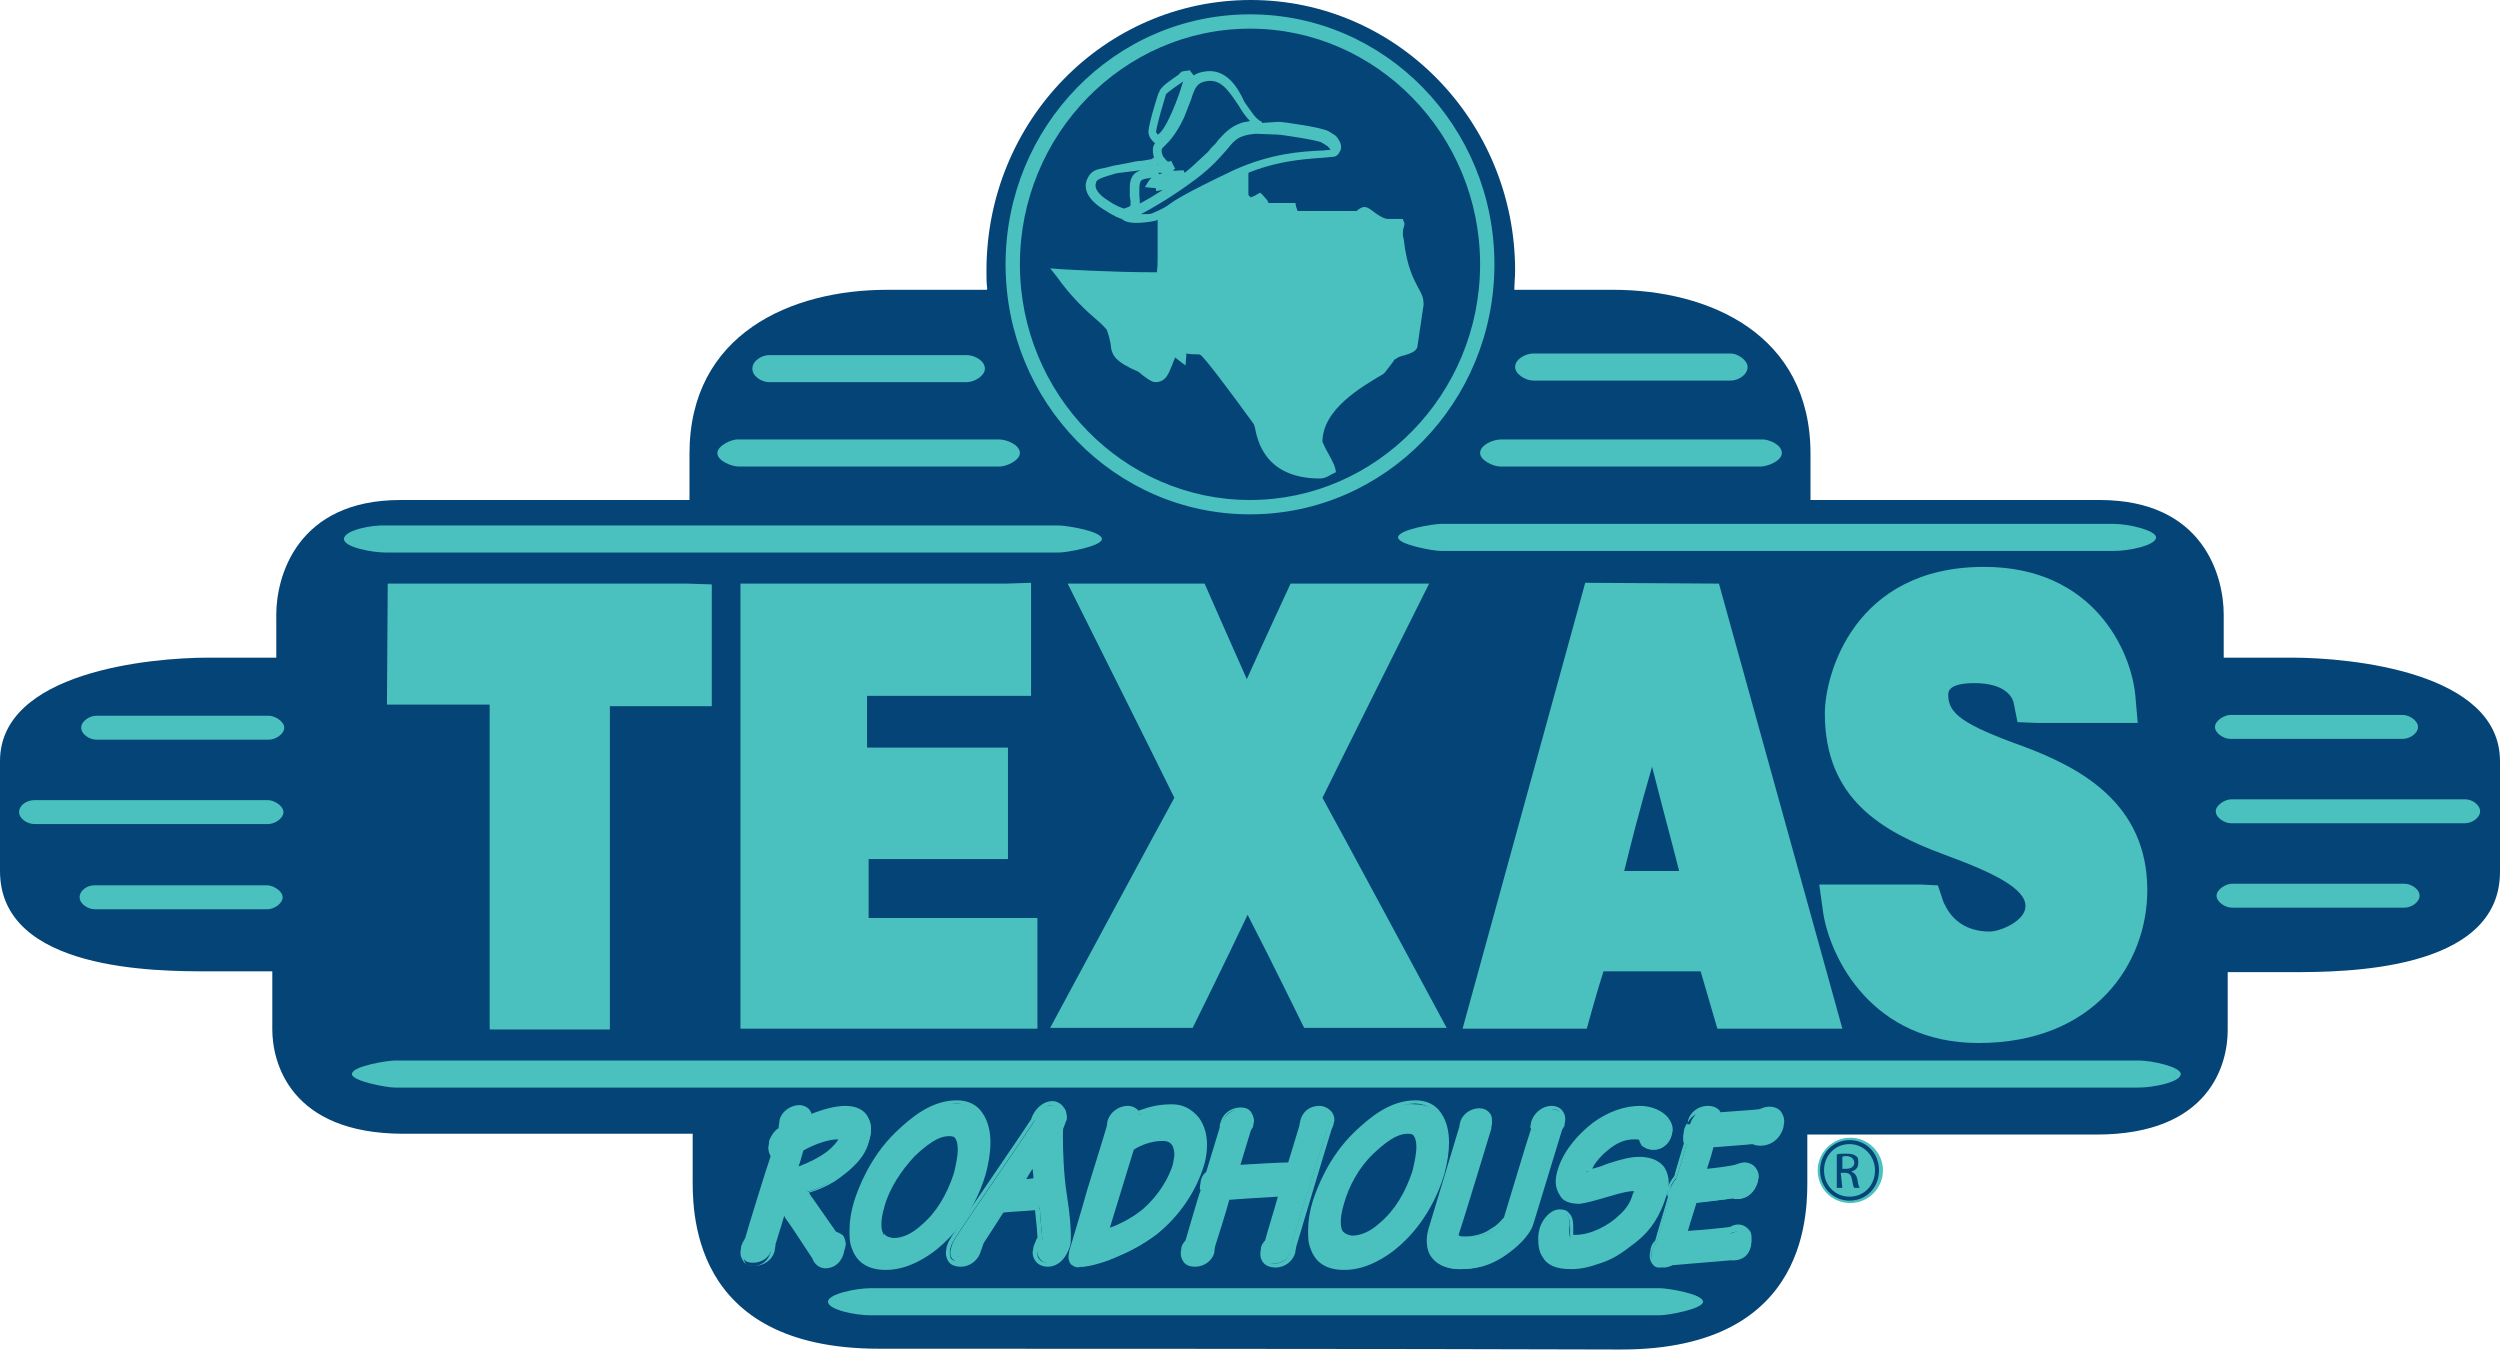 <svg width="125" height="68" viewBox="0 0 125 68" fill="none" xmlns="http://www.w3.org/2000/svg">
<g clip-path="url(#clip0_652_150)">
<path d="M43.949 67.436C34.355 67.436 34.634 60.31 34.634 58.758V56.688H20.183C14.451 56.688 13.615 53.065 13.615 51.473V48.567H10.43C7.842 48.567 0 48.567 0 43.551V38.057C0 33.599 7.484 32.882 10.43 32.882H13.814V30.733C13.814 28.822 14.849 25 20.024 25H34.474V22.691C34.474 16.68 39.57 14.49 44.347 14.49H49.323L49.363 14.451C49.323 14.132 49.323 13.893 49.323 13.535C49.323 6.051 55.215 0 62.54 0C69.865 0 75.756 6.091 75.756 13.535C75.756 13.854 75.717 14.172 75.717 14.49H80.653C85.43 14.49 90.525 16.68 90.525 22.691V25H104.976C110.191 25 111.186 28.822 111.186 30.733V32.882H114.57C117.556 32.882 125 33.599 125 38.057V43.591C125 48.607 117.118 48.607 114.57 48.607H111.385V51.513C111.385 53.145 110.549 56.728 104.817 56.728H90.366V58.798C90.366 60.35 90.645 67.476 81.051 67.476C71.497 67.436 43.949 67.436 43.949 67.436Z" fill="#054477"/>
<path d="M20.581 30.414H34.355V34.037H29.299V50.199H25.637V33.997H20.541L20.581 30.414Z" fill="#4AC1BE"/>
<path d="M33.161 31.608V32.842H28.065V49.005H26.791V32.763H21.736C21.736 32.245 21.736 32.126 21.776 31.569L33.161 31.608ZM34.355 29.18H19.387L19.347 35.231H24.483V51.473H30.494V35.31H35.589V29.22L34.355 29.18Z" fill="#4AC1BE"/>
<path d="M38.177 30.414V50.199H50.637V47.134H42.237V41.76H49.164V38.575H42.158V33.559H50.319V30.414H38.177Z" fill="#4AC1BE"/>
<path d="M49.124 31.608V32.365H40.923V39.849H47.97V40.605H41.003V48.408H49.443V49.045H39.331V31.608H49.124ZM50.318 29.18H37.022V51.433H51.871V45.9H43.431V42.954H50.398V37.381H43.352V34.793H51.553V29.14L50.318 29.18Z" fill="#4AC1BE"/>
<path d="M66.043 50.199H70.422L64.889 39.928L69.626 30.414H65.446L62.46 36.823L59.554 30.414H55.374L60.112 39.928L54.578 50.199H58.957L62.46 43.113L66.043 50.199Z" fill="#4AC1BE"/>
<path d="M58.837 31.608C59.315 32.723 62.42 39.729 62.42 39.729C62.42 39.729 65.645 32.723 66.123 31.648H67.675C66.481 33.957 63.535 40.008 63.535 40.008C63.535 40.008 67.078 46.616 68.392 49.045H66.759C66.202 47.97 62.42 40.486 62.42 40.486C62.42 40.486 58.758 47.97 58.2 49.005H56.529C57.842 46.537 61.385 39.968 61.385 39.968C61.385 39.968 58.4 33.957 57.245 31.608H58.837ZM59.554 29.18H53.384C53.384 29.18 58.24 38.893 58.718 39.889C58.161 40.884 52.508 51.393 52.508 51.393H59.634C59.634 51.393 61.385 47.85 62.38 45.74C63.455 47.81 65.207 51.393 65.207 51.393H72.333C72.333 51.393 66.68 40.884 66.123 39.889C66.6 38.893 71.457 29.18 71.457 29.18H64.53C64.53 29.18 63.216 32.006 62.341 33.957C61.505 32.086 60.231 29.18 60.231 29.18H59.554Z" fill="#4AC1BE"/>
<path d="M101.791 34.912H105.494C105.494 34.912 104.936 29.538 99.084 29.538C93.233 29.538 92.397 34.554 92.397 35.629C92.397 38.933 94.467 40.406 97.572 41.521C100.677 42.715 102.468 43.63 102.468 45.223C102.468 46.815 100.398 47.731 99.443 47.731C96.696 47.731 96.019 45.422 96.019 45.422H92.317C92.317 45.422 93.193 50.876 98.885 50.876C103.662 50.876 106.131 47.85 106.131 44.466C106.131 41.083 103.623 39.49 100.677 38.376C97.731 37.301 96.178 36.544 96.178 34.673C96.178 33.559 97.014 32.882 98.686 32.882C101.513 32.962 101.791 34.912 101.791 34.912Z" fill="#4AC1BE"/>
<path d="M103.623 45.303C103.623 42.795 101.035 41.6 97.97 40.446C94.705 39.172 93.551 37.978 93.551 35.669C93.551 35.629 93.67 30.812 99.084 30.812C102.11 30.812 103.424 32.484 103.941 33.758H102.588C102.03 32.842 100.876 31.847 98.686 31.847C95.979 31.847 94.984 33.4 94.984 34.873C94.984 37.699 97.651 38.734 100.279 39.69C103.662 40.963 104.976 42.317 104.976 44.626C104.976 47.811 102.588 49.841 98.885 49.841C95.9 49.841 94.546 48.129 93.949 46.815H95.223C95.86 47.89 97.174 49.124 99.363 49.124C100.955 49.005 103.623 47.771 103.623 45.303ZM91.242 35.669C91.242 39.928 94.069 41.561 97.174 42.715C99.681 43.631 101.274 44.427 101.274 45.303C101.274 46.059 100 46.577 99.483 46.577C97.691 46.577 97.253 45.223 97.174 45.104L96.895 44.268L96.059 44.228H90.963L91.162 45.661C91.521 47.89 93.591 52.15 98.925 52.15C104.737 52.15 107.365 48.169 107.365 44.506C107.365 40.167 104.021 38.376 101.115 37.301C98.129 36.226 97.412 35.669 97.412 34.753C97.412 34.594 97.412 34.156 98.726 34.156C100.358 34.156 100.637 34.952 100.677 35.111L100.876 36.107L101.871 36.147H106.887L106.768 34.793C106.568 32.564 104.697 28.344 99.204 28.344C92.675 28.344 91.242 33.758 91.242 35.669Z" fill="#4AC1BE"/>
<path d="M82.603 33.718L79.657 44.706H85.549L82.603 33.718ZM84.992 30.374L90.446 50.239H86.664L85.828 47.373L79.18 47.333L78.344 50.159H74.602L80.135 30.334L84.992 30.374Z" fill="#4AC1BE"/>
<path d="M81.051 31.569H84.076C84.474 33.041 88.216 46.497 88.893 49.005H87.579C87.38 48.169 86.744 46.139 86.744 46.139L78.304 46.099C78.304 46.099 77.747 48.129 77.468 48.965H76.154C76.951 46.497 80.653 33.081 81.051 31.569ZM79.021 30.016L73.129 51.433H79.339C79.339 51.433 79.896 49.403 80.175 48.567H85.032C85.271 49.403 85.868 51.433 85.868 51.433H92.118L85.947 29.18L79.26 29.14L79.021 30.016Z" fill="#4AC1BE"/>
<path d="M82.604 38.336C83.241 40.844 83.639 42.277 83.957 43.551H81.21C81.529 42.277 81.887 40.804 82.604 38.336ZM81.449 33.4L78.065 45.94H87.062L82.604 29.14L81.449 33.4Z" fill="#4AC1BE"/>
<path d="M58.081 10.669C58.081 11.664 58.121 12.898 58.081 13.933C55.653 13.933 52.946 13.774 52.946 13.774C54.06 15.406 55.255 16.163 55.454 16.481C55.971 17.516 55.135 17.715 56.967 18.471C56.967 18.471 57.484 18.949 57.683 18.949C58.32 18.949 58.161 18.073 58.599 17.636C58.718 17.755 58.798 17.795 58.957 17.914V17.516C59.514 17.636 59.873 17.556 60.032 17.636C60.31 17.755 62.779 21.178 62.779 21.178C62.898 21.378 62.898 23.766 65.844 23.766C65.963 23.766 66.361 23.567 66.401 23.567C66.322 23.249 65.764 22.333 65.764 22.174C65.764 20.382 67.794 19.188 68.869 18.551C68.949 18.511 69.427 17.795 69.427 17.795C69.825 17.556 70.342 17.476 70.422 17.317L70.74 15.247C70.74 14.491 70.024 14.411 69.745 11.983C69.705 11.505 69.785 11.266 69.745 11.147C69.626 11.107 69.506 11.147 69.307 11.147C68.83 11.147 68.312 10.51 68.153 10.51C67.994 10.51 67.834 10.709 67.834 10.709H64.769C64.57 10.709 64.49 10.39 64.451 10.311C63.694 10.351 63.495 10.311 62.818 10.311C63.097 10.112 63.137 10.151 62.818 9.833C62.699 9.873 62.42 10.032 62.341 10.032C62.301 10.032 62.022 9.833 62.022 9.634V8.599C62.022 8.599 61.266 8.917 60.072 9.514C58.877 10.151 58.718 10.271 58.439 10.43C58.36 10.55 58.081 10.669 58.081 10.669Z" fill="#4AC1BE"/>
<path d="M58.678 10.589L58.798 10.51C58.997 10.39 59.275 10.191 60.231 9.674C60.987 9.275 61.505 9.037 61.863 8.917V9.594C61.863 9.912 62.181 10.231 62.38 10.231C62.42 10.231 62.5 10.191 62.58 10.191C62.46 10.31 62.181 10.51 62.181 10.51H64.331C64.451 10.788 64.57 10.908 64.809 10.908H67.993L68.033 10.788C68.061 10.76 68.073 10.736 68.073 10.709C68.113 10.748 68.192 10.788 68.192 10.788C68.431 10.987 68.829 11.266 69.228 11.266H69.427C69.427 11.346 69.387 11.465 69.387 11.584C69.387 11.664 69.387 11.784 69.427 11.903C69.626 13.416 69.984 14.053 70.183 14.491C70.302 14.729 70.382 14.889 70.382 15.127C70.382 15.167 70.143 16.919 70.103 17.078C70.064 17.118 69.944 17.158 69.825 17.198C69.626 17.237 69.387 17.317 69.188 17.516L68.989 17.755C68.869 17.874 68.67 18.233 68.591 18.272C67.436 18.909 65.366 20.143 65.366 22.094C65.366 22.213 65.446 22.412 65.685 22.85C65.764 23.01 65.844 23.169 65.923 23.328C65.804 23.368 65.724 23.408 65.645 23.448C63.296 23.448 62.978 21.855 62.898 21.258L62.818 20.939V20.979C61.624 19.387 60.231 17.516 59.952 17.357C59.833 17.317 59.713 17.317 59.554 17.317C59.355 17.317 59.156 17.317 58.877 17.237L58.559 17.158V17.396C58.519 17.357 58.439 17.277 58.439 17.277L58.32 17.396C58.121 17.596 58.001 17.914 57.922 18.153C57.802 18.551 57.723 18.631 57.564 18.631C57.524 18.591 57.245 18.431 57.006 18.233L56.966 18.193L56.927 18.153C55.852 17.675 55.852 17.516 55.772 17.158C55.732 16.959 55.732 16.68 55.573 16.242C55.533 16.123 55.334 15.924 55.016 15.685C54.618 15.287 54.021 14.769 53.384 13.933C54.299 13.973 56.21 14.053 58.001 14.053H58.2V13.854C58.24 13.535 58.24 13.137 58.24 12.779V10.669C58.519 10.709 58.678 10.589 58.678 10.589ZM62.102 8.28C62.062 8.32 61.306 8.599 60.111 9.196C59.116 9.713 58.837 9.912 58.599 10.072L58.479 10.151L57.922 10.47L57.882 10.589V12.779C57.882 13.097 57.882 13.336 57.842 13.615C55.533 13.615 52.986 13.455 52.986 13.455L52.508 13.416L52.826 13.814C53.583 14.889 54.379 15.605 54.896 16.043C55.095 16.202 55.294 16.441 55.334 16.481C55.454 16.799 55.493 16.998 55.533 17.198C55.573 17.755 55.732 18.073 56.927 18.591C57.205 18.83 57.564 19.108 57.763 19.108C58.32 19.108 58.439 18.631 58.599 18.272C58.638 18.153 58.718 17.954 58.758 17.874C58.798 17.914 59.275 18.272 59.275 18.272L59.315 17.795V17.675C59.514 17.715 59.673 17.715 59.793 17.715C59.912 17.715 59.992 17.715 60.032 17.755C60.231 17.874 61.544 19.626 62.699 21.218C62.699 21.258 62.739 21.338 62.739 21.338C62.858 21.974 63.216 23.925 66.003 23.925C66.123 23.925 66.322 23.885 66.56 23.726L66.799 23.607L66.759 23.408C66.72 23.248 66.6 23.01 66.401 22.651C66.282 22.452 66.162 22.174 66.123 22.094C66.123 20.462 68.073 19.347 69.148 18.71C69.228 18.67 69.267 18.591 69.665 18.073C69.665 18.073 69.705 17.954 69.785 17.954C69.904 17.834 70.103 17.795 70.263 17.755C70.501 17.675 70.74 17.596 70.82 17.436L70.86 17.396L71.178 15.247V15.207C71.178 14.849 71.059 14.65 70.9 14.371C70.701 13.973 70.342 13.376 70.183 11.943C70.143 11.823 70.143 11.744 70.143 11.704C70.143 11.584 70.143 11.505 70.183 11.385C70.183 11.346 70.223 11.266 70.223 11.226C70.223 11.186 70.223 11.107 70.183 11.067L70.143 10.947H69.387C69.188 10.947 68.829 10.709 68.63 10.549C68.471 10.43 68.352 10.35 68.232 10.35C68.073 10.35 67.914 10.47 67.834 10.549H64.888C64.849 10.51 64.849 10.43 64.809 10.35L64.769 10.151H63.416C63.416 10.032 63.296 9.952 63.137 9.753L63.017 9.634L62.858 9.713C62.699 9.833 62.58 9.833 62.54 9.873C62.5 9.833 62.42 9.753 62.42 9.753V8.4L62.102 8.28Z" fill="#4AC1BE"/>
<path d="M59.116 3.782L59.275 3.742L59.395 3.901C59.355 4.22 58.559 6.847 57.882 6.927C57.763 6.966 57.564 6.728 57.564 6.608C57.524 6.29 58.081 4.578 58.081 4.578C58.24 4.339 59.036 3.861 59.116 3.782Z" fill="#054477"/>
<path d="M59.116 4.1L59.156 4.061C58.957 4.817 58.28 6.568 57.882 6.728C57.842 6.688 57.842 6.648 57.802 6.608C57.802 6.568 57.842 6.21 58.28 4.777L58.32 4.578L58.28 4.737C58.4 4.578 58.957 4.22 59.116 4.1ZM59.275 3.543L59.076 3.583L59.036 3.623L58.917 3.742C58.519 4.021 58.081 4.299 57.962 4.578V4.618L57.922 4.658C57.364 6.409 57.404 6.648 57.444 6.728C57.484 6.927 57.763 7.285 58.041 7.245C58.957 7.086 59.753 4.061 59.753 4.021L59.793 3.901L59.474 3.503C59.435 3.543 59.275 3.543 59.275 3.543Z" fill="#4AC1BE"/>
<path d="M60.549 7.842C59.793 8.479 59.275 9.116 59.037 9.116C58.28 9.236 58.201 9.276 58.121 9.276C58.081 9.276 58.161 9.236 57.723 9.196C57.922 8.798 58.838 9.076 59.156 8.877C58.758 8.917 58.4 8.917 58.32 8.758C58.28 8.559 58.36 8.599 58.519 8.4C58.161 8.44 58.28 8.519 58.002 8.519C58.32 8.241 57.962 8.201 57.882 7.842C57.723 7.086 58.201 7.604 58.957 5.852C59.514 4.618 59.435 4.061 60.231 3.941C61.744 3.623 62.102 6.091 63.057 6.369C62.938 6.369 62.779 6.369 62.619 6.409C62.42 6.449 62.261 6.449 62.062 6.489C61.783 6.569 61.664 6.688 61.425 6.847C61.186 7.046 61.067 7.205 60.868 7.405C60.748 7.524 60.709 7.643 60.549 7.842Z" fill="#054477"/>
<path d="M58.24 7.922C58.2 7.882 58.121 7.803 58.121 7.723C58.081 7.643 58.081 7.603 58.081 7.524C58.081 7.444 58.121 7.404 58.2 7.325C58.4 7.126 58.758 6.807 59.196 5.892L59.554 4.976C59.753 4.339 59.873 4.14 60.31 4.06C61.027 3.941 61.385 4.459 61.943 5.295C62.102 5.573 62.301 5.852 62.5 6.051C62.38 6.091 62.261 6.091 62.102 6.131C61.783 6.25 61.624 6.33 61.385 6.529C61.186 6.688 61.067 6.847 60.907 7.006L60.788 7.166L60.589 7.365L60.39 7.603C60.35 7.643 59.873 8.081 59.873 8.081C59.673 8.28 59.395 8.519 59.236 8.639C59.196 8.599 59.196 8.519 59.196 8.519H59.036C58.917 8.519 58.758 8.559 58.638 8.519C58.678 8.479 58.758 8.439 58.758 8.439L58.559 8.041C58.559 8.041 58.479 8.081 58.4 8.081C58.36 8.041 58.28 8.002 58.24 7.922ZM60.191 3.583C59.474 3.702 59.355 4.14 59.116 4.777L58.798 5.613C58.4 6.449 58.121 6.728 57.962 6.927C57.802 7.086 57.643 7.245 57.643 7.484C57.643 7.564 57.643 7.643 57.683 7.803C57.723 8.002 57.802 8.161 57.882 8.24L57.564 8.559L57.962 8.639H58.081V8.678C57.842 8.718 57.603 8.798 57.444 9.037L57.245 9.355L57.643 9.395C57.723 9.395 57.763 9.395 57.802 9.435V9.554L58.041 9.514L58.32 9.475L58.957 9.355C59.196 9.315 59.514 9.037 60.072 8.519L60.629 8.041L60.868 7.723L61.027 7.524L61.146 7.365C61.266 7.245 61.345 7.126 61.544 6.967C61.743 6.807 61.863 6.728 62.102 6.648C62.221 6.608 62.341 6.608 62.5 6.608H62.619L62.938 6.568H63.057L63.097 6.091C62.779 5.971 62.54 5.533 62.221 5.096C61.863 4.299 61.266 3.384 60.191 3.583Z" fill="#4AC1BE"/>
<path d="M55.971 8.44C57.325 8.161 56.927 8.32 57.603 8.161L57.683 8.639C57.046 8.678 56.767 8.678 56.728 9.276C56.688 9.674 56.847 10.35 56.608 10.47L56.21 10.669C56.21 10.629 55.892 10.629 55.294 10.191C54.817 9.873 54.299 9.355 54.618 8.917C54.777 8.678 55.016 8.718 55.294 8.559C55.533 8.519 55.732 8.519 55.971 8.44Z" fill="#054477"/>
<path d="M57.046 8.519C56.728 8.599 56.489 8.838 56.489 9.355V9.793C56.489 9.873 56.529 9.992 56.529 10.111C56.529 10.231 56.529 10.31 56.489 10.31C56.449 10.35 56.29 10.39 56.21 10.43C56.091 10.39 55.812 10.31 55.414 10.032C55.016 9.793 54.777 9.514 54.777 9.275V9.236C54.777 9.196 54.817 9.116 54.817 9.076C54.897 8.957 54.976 8.957 55.135 8.877L55.374 8.798L55.772 8.678C55.772 8.678 55.971 8.638 56.011 8.638C56.688 8.559 56.927 8.519 57.046 8.519ZM57.564 7.962L57.086 8.041C56.927 8.041 56.688 8.081 55.931 8.24L55.693 8.28L55.215 8.4L55.016 8.439C54.817 8.479 54.578 8.559 54.419 8.838C54.299 9.037 54.26 9.236 54.299 9.435C54.379 9.912 54.857 10.271 55.175 10.47C55.733 10.828 56.011 10.947 56.131 10.947C56.17 10.947 56.051 10.908 56.051 10.908L56.17 10.987L56.33 10.947L56.728 10.748C57.046 10.629 57.006 10.191 56.967 9.753V9.355C57.006 8.957 57.046 8.957 57.683 8.877L57.962 8.838L57.922 8.559L57.803 7.802L57.564 7.962Z" fill="#4AC1BE"/>
<path d="M62.739 6.369L63.853 6.409C64.053 6.409 66.003 6.688 66.202 6.847L66.561 7.046C66.6 7.086 66.799 7.285 66.76 7.444C66.72 7.564 66.68 7.603 66.561 7.643C65.486 7.723 63.734 7.723 61.704 8.638C57.643 10.509 59.116 10.191 57.643 10.788C57.444 10.868 56.29 10.987 56.21 10.748C56.21 10.748 57.444 10.35 59.594 8.678C61.584 7.325 61.067 6.648 62.739 6.369Z" fill="#054477"/>
<path d="M59.793 8.957C60.629 8.32 60.987 7.882 61.306 7.524C61.704 7.046 61.863 6.768 62.779 6.688C62.818 6.688 63.853 6.728 63.853 6.728C64.052 6.728 65.884 7.006 66.083 7.126C66.083 7.126 66.282 7.245 66.401 7.325C66.481 7.444 66.521 7.444 66.521 7.484H66.56L66.162 7.524C65.048 7.564 63.495 7.683 61.664 8.519C59.156 9.713 58.718 10.032 58.439 10.231C58.28 10.35 58.161 10.43 57.603 10.669C57.524 10.709 57.285 10.709 57.046 10.709C57.643 10.39 58.559 9.873 59.793 8.957ZM62.739 6.17C61.664 6.29 61.385 6.648 60.947 7.166C60.629 7.524 60.31 8.002 59.514 8.519C57.444 10.111 56.21 10.549 56.17 10.549L55.931 10.629L56.051 10.868C56.25 11.346 57.683 11.067 57.802 11.027C58.36 10.828 58.559 10.709 58.718 10.549C58.997 10.35 59.355 10.032 61.863 8.877C63.654 8.041 65.127 7.962 66.202 7.882L66.64 7.842H66.68C66.919 7.803 66.998 7.564 67.038 7.484C67.118 7.205 66.919 6.967 66.839 6.847L66.799 6.807L66.759 6.768L66.441 6.569C66.123 6.369 64.132 6.091 63.933 6.091L62.739 6.17Z" fill="#4AC1BE"/>
<path d="M50.995 13.217C50.995 6.728 56.17 1.433 62.5 1.433C68.829 1.433 74.005 6.728 74.005 13.217C74.005 19.705 68.829 25 62.5 25C56.17 25 50.995 19.705 50.995 13.217ZM50.279 13.217C50.279 20.104 55.732 25.717 62.5 25.717C69.267 25.717 74.721 20.104 74.721 13.217C74.721 6.33 69.267 0.717 62.5 0.717C55.732 0.717 50.279 6.33 50.279 13.217Z" fill="#4AC1BE"/>
<path d="M87.38 18.352C87.38 18.75 86.903 19.029 86.545 19.029H76.672C76.274 19.029 75.756 18.71 75.756 18.352C75.756 17.954 76.274 17.675 76.672 17.675H86.545C86.863 17.675 87.38 17.994 87.38 18.352Z" fill="#4AC1BE"/>
<path d="M89.092 22.651C89.092 23.049 88.376 23.328 88.017 23.328H75.04C74.642 23.328 74.005 23.009 74.005 22.651C74.005 22.253 74.642 21.974 75.04 21.974H88.057C88.376 21.935 89.092 22.213 89.092 22.651Z" fill="#4AC1BE"/>
<path d="M107.803 26.871C107.803 27.269 106.449 27.548 105.693 27.548H72.054C71.656 27.548 69.904 27.229 69.904 26.871C69.904 26.473 71.696 26.194 72.054 26.194H105.693C106.409 26.194 107.803 26.513 107.803 26.871Z" fill="#4AC1BE"/>
<path d="M120.9 36.346C120.9 36.664 120.502 36.943 120.143 36.943H111.505C111.186 36.943 110.749 36.664 110.749 36.346C110.749 36.027 111.226 35.748 111.505 35.748H120.143C120.462 35.748 120.9 36.027 120.9 36.346Z" fill="#4AC1BE"/>
<path d="M120.979 44.785C120.979 45.104 120.581 45.382 120.223 45.382H111.584C111.266 45.382 110.828 45.104 110.828 44.785C110.828 44.467 111.306 44.188 111.584 44.188H120.223C120.581 44.188 120.979 44.467 120.979 44.785Z" fill="#4AC1BE"/>
<path d="M124.005 40.565C124.005 40.884 123.607 41.162 123.248 41.162H111.544C111.226 41.162 110.788 40.884 110.788 40.565C110.788 40.247 111.266 39.968 111.544 39.968H123.288C123.607 39.968 124.005 40.247 124.005 40.565Z" fill="#4AC1BE"/>
<path d="M109.037 53.702C109.037 54.1 107.683 54.379 106.927 54.379H19.745C19.347 54.379 17.596 54.06 17.596 53.702C17.596 53.304 19.387 53.025 19.745 53.025H106.927C107.603 53.025 109.037 53.344 109.037 53.702Z" fill="#4AC1BE"/>
<path d="M37.619 18.432C37.619 18.83 38.097 19.108 38.455 19.108H48.328C48.726 19.108 49.244 18.79 49.244 18.432C49.244 18.034 48.726 17.755 48.328 17.755H38.455C38.097 17.755 37.619 18.034 37.619 18.432Z" fill="#4AC1BE"/>
<path d="M35.868 22.651C35.868 23.049 36.584 23.328 36.943 23.328H49.96C50.358 23.328 50.995 23.009 50.995 22.651C50.995 22.253 50.358 21.974 49.96 21.974H36.943C36.584 21.935 35.868 22.293 35.868 22.651Z" fill="#4AC1BE"/>
<path d="M17.197 26.951C17.197 27.349 18.551 27.627 19.307 27.627H52.946C53.344 27.627 55.095 27.309 55.095 26.951C55.095 26.552 53.304 26.274 52.946 26.274H19.307C18.591 26.234 17.197 26.513 17.197 26.951Z" fill="#4AC1BE"/>
<path d="M4.061 36.385C4.061 36.704 4.459 36.982 4.817 36.982H13.456C13.774 36.982 14.212 36.704 14.212 36.385C14.212 36.067 13.734 35.788 13.456 35.788H4.817C4.459 35.788 4.061 36.067 4.061 36.385Z" fill="#4AC1BE"/>
<path d="M3.981 44.865C3.981 45.183 4.379 45.462 4.737 45.462H13.376C13.694 45.462 14.132 45.183 14.132 44.865C14.132 44.546 13.655 44.268 13.376 44.268H4.698C4.379 44.268 3.981 44.506 3.981 44.865Z" fill="#4AC1BE"/>
<path d="M0.955 40.605C0.955 40.924 1.353 41.202 1.712 41.202H13.415C13.734 41.202 14.172 40.924 14.172 40.605C14.172 40.287 13.694 40.008 13.415 40.008H1.712C1.353 40.008 0.955 40.247 0.955 40.605Z" fill="#4AC1BE"/>
<path d="M33.997 30.772V33.718H28.941V49.88H25.995V33.599H20.9C20.9 33.081 20.939 31.25 20.939 30.732L33.997 30.772ZM34.355 30.056H20.183L20.143 34.395H25.279V50.637H29.618V34.435H34.713V30.056H34.355Z" fill="#4AC1BE"/>
<path d="M49.96 30.772V33.24H41.759V38.973H48.806V41.441H41.839V47.532H50.279V49.92H38.535V30.812L49.96 30.772ZM50.318 30.056H37.818V50.637H50.995V46.815H42.556V42.158H49.522V38.256H42.476V33.957H50.677V30.056H50.318Z" fill="#4AC1BE"/>
<path d="M59.355 30.772C59.554 31.17 62.46 37.699 62.46 37.699C62.46 37.699 65.486 31.17 65.645 30.772H69.108C68.63 31.688 64.53 39.968 64.53 39.968C64.53 39.968 69.347 48.925 69.865 49.88H66.282C66.083 49.482 62.46 42.317 62.46 42.317C62.46 42.317 58.917 49.443 58.758 49.841H55.175C55.693 48.846 60.509 39.928 60.509 39.928C60.509 39.928 56.409 31.688 55.931 30.732L59.355 30.772ZM59.554 30.056H54.737C54.737 30.056 59.514 39.61 59.673 39.968C59.514 40.287 53.941 50.597 53.941 50.597H59.156C59.156 50.597 61.903 44.984 62.42 43.949C62.938 44.984 65.804 50.637 65.804 50.637H71.019C71.019 50.637 65.446 40.326 65.287 40.008C65.446 39.689 70.223 30.096 70.223 30.096H65.167C65.167 30.096 62.938 34.873 62.42 35.987C61.943 34.873 59.793 30.056 59.793 30.056H59.554Z" fill="#4AC1BE"/>
<path d="M102.786 45.303C102.786 43.352 100.557 42.317 97.651 41.242C94.626 40.087 92.715 38.734 92.715 35.669C92.715 35.629 92.874 29.936 99.044 29.936C103.662 29.936 104.777 33.4 105.016 34.554H101.99C101.791 33.957 100.995 32.643 98.606 32.643C96.019 32.643 95.78 34.156 95.78 34.793C95.78 36.903 97.571 37.739 100.557 38.814C103.145 39.769 105.772 41.202 105.772 44.546C105.772 47.572 103.622 50.597 98.885 50.597C94.148 50.597 93.073 47.094 92.754 45.86H95.78C96.098 46.497 97.054 48.169 99.442 48.169C100.597 48.209 102.786 47.173 102.786 45.303ZM92.038 35.669C92.038 39.172 94.188 40.685 97.412 41.919C100.517 43.113 102.07 43.949 102.07 45.303C102.07 46.656 100.199 47.452 99.403 47.452C96.974 47.452 96.337 45.502 96.297 45.382L96.218 45.143H91.839L91.879 45.541C91.879 45.581 92.874 51.314 98.805 51.314C104.06 51.314 106.409 47.93 106.409 44.546C106.409 40.724 103.543 39.172 100.716 38.137C97.77 37.062 96.417 36.346 96.417 34.793C96.417 33.838 97.173 33.36 98.567 33.36C101.035 33.36 101.313 34.912 101.313 34.992L101.353 35.31H105.772L105.732 34.912C105.732 34.873 105.095 29.259 98.965 29.259C93.352 29.22 92.038 33.997 92.038 35.669Z" fill="#4AC1BE"/>
<path d="M41.401 65.088C41.401 65.486 42.755 65.764 43.511 65.764H83.001C83.4 65.764 85.151 65.446 85.151 65.088C85.151 64.689 83.36 64.411 83.001 64.411H43.511C42.834 64.411 41.401 64.689 41.401 65.088Z" fill="#4AC1BE"/>
<path d="M41.879 56.887C41.998 56.887 42.038 56.927 42.038 56.927V56.967C42.038 56.995 42.026 57.006 41.998 57.006C41.959 57.086 41.879 57.404 41.361 57.763C40.963 58.041 40.366 58.32 39.729 58.599C39.849 58.161 40.048 57.643 40.048 57.524C40.724 57.126 41.441 56.887 41.879 56.887ZM39.729 57.126L39.65 57.166L39.013 59.315L39.451 59.196C40.287 58.917 41.162 58.559 41.68 58.161C42.277 57.763 42.476 57.325 42.516 57.166C42.596 56.927 42.516 56.768 42.476 56.648C42.397 56.529 42.277 56.449 41.919 56.449C41.322 56.409 40.486 56.688 39.729 57.126Z" fill="#4AC1BE"/>
<path d="M39.61 58.519C39.729 58.081 39.928 57.564 39.928 57.444L39.968 57.404L40.008 57.365C40.685 56.967 41.401 56.728 41.879 56.728V56.967C41.481 56.967 40.804 57.166 40.167 57.524C40.127 57.643 40.048 58.002 39.928 58.32C40.486 58.121 41.003 57.842 41.322 57.603C41.72 57.285 41.879 57.046 41.919 56.967H41.879V56.728C41.998 56.728 42.038 56.767 42.078 56.767L42.118 56.807V56.927C42.118 56.955 42.106 56.994 42.078 57.046C42.038 57.166 41.919 57.484 41.361 57.882C40.963 58.201 40.366 58.44 39.69 58.718L39.49 58.798L39.61 58.519ZM39.769 57.245L39.212 59.116L39.411 59.076C40.247 58.798 41.083 58.44 41.6 58.081C42.158 57.683 42.357 57.325 42.397 57.166C42.436 57.126 42.436 57.046 42.436 56.967C42.436 56.847 42.397 56.767 42.397 56.767C42.357 56.688 42.237 56.569 41.959 56.569C41.401 56.569 40.605 56.807 39.889 57.285L39.769 57.245ZM39.53 57.086L39.57 57.046L39.65 57.006C40.446 56.529 41.282 56.25 41.879 56.25C42.197 56.25 42.436 56.369 42.516 56.529C42.556 56.608 42.635 56.728 42.635 56.927C42.635 57.006 42.596 57.086 42.596 57.166C42.556 57.365 42.317 57.803 41.68 58.24C41.123 58.639 40.287 58.997 39.451 59.315L38.814 59.514L39.53 57.086Z" fill="#4AC1BE"/>
<path d="M37.54 62.699C37.54 62.659 37.5 62.659 37.54 62.54C37.58 62.46 37.58 62.42 37.659 62.341L37.699 62.301L39.132 57.603L38.933 57.524C38.893 57.484 38.893 57.404 38.933 57.325C38.973 57.166 39.053 57.046 39.252 56.927L39.331 56.887L39.45 56.529V56.489C39.45 56.449 39.45 56.37 39.49 56.29C39.57 56.051 39.809 55.971 39.928 55.971C39.968 55.971 40.008 55.971 40.008 56.011C40.048 56.051 40.048 56.131 39.968 56.29L39.769 56.847L40.326 56.569C41.083 56.17 41.799 56.011 42.277 56.011C42.476 56.011 42.755 56.051 42.914 56.21C43.033 56.409 42.993 56.768 42.954 57.046C42.794 57.603 42.317 58.121 41.521 58.678C41.043 58.997 40.525 59.156 39.888 59.355L39.49 59.475L39.809 59.793C39.928 59.913 40.087 60.111 40.247 60.35L40.286 60.39L41.64 62.301H41.76C41.787 62.301 41.811 62.313 41.839 62.341C41.867 62.369 41.867 62.408 41.839 62.46C41.72 62.819 41.521 62.938 41.322 62.938C41.202 62.938 41.202 62.858 41.202 62.819V62.779L39.968 60.908C39.57 60.35 39.45 60.111 39.371 59.913L39.092 59.355L38.217 62.261L38.256 62.301V62.42C38.217 62.62 38.017 62.779 37.779 62.779C37.619 62.739 37.54 62.699 37.54 62.699ZM39.053 56.091C39.013 56.21 39.013 56.29 39.013 56.409C39.013 56.449 38.973 56.449 38.973 56.529C38.774 56.648 38.575 56.847 38.495 57.126C38.455 57.245 38.455 57.325 38.455 57.444C38.455 57.643 38.495 57.763 38.575 57.842C38.495 58.161 37.301 61.983 37.301 62.022C37.181 62.142 37.142 62.261 37.102 62.341C37.062 62.46 37.062 62.54 37.062 62.62C37.062 62.739 37.102 62.858 37.181 62.938C37.261 63.057 37.38 63.137 37.659 63.137C38.097 63.137 38.495 62.858 38.575 62.46C38.615 62.381 38.615 62.301 38.615 62.221V62.182C38.654 62.142 38.933 61.107 39.132 60.47C39.212 60.589 39.331 60.788 39.49 61.027C39.49 61.027 40.645 62.739 40.685 62.819C40.764 63.097 41.003 63.256 41.242 63.256C41.56 63.256 42.038 63.057 42.237 62.42C42.277 62.381 42.277 62.301 42.277 62.221C42.277 62.102 42.237 61.983 42.158 61.863C42.078 61.744 41.959 61.704 41.839 61.664C41.72 61.545 40.605 59.952 40.605 59.952L40.565 59.913C40.486 59.793 40.406 59.713 40.366 59.594C40.923 59.435 41.361 59.196 41.799 58.957C42.715 58.4 43.232 57.763 43.431 57.086C43.471 56.887 43.551 56.688 43.551 56.489C43.551 56.25 43.511 56.011 43.352 55.852C43.232 55.653 42.914 55.454 42.357 55.454C41.799 55.454 41.083 55.653 40.565 55.932C40.525 55.812 40.525 55.733 40.486 55.733C40.366 55.613 40.207 55.494 40.008 55.494C39.61 55.454 39.172 55.653 39.053 56.091Z" fill="#4AC1BE"/>
<path d="M39.371 59.753C39.451 59.913 39.57 60.151 39.968 60.709L41.242 62.58V62.659C41.282 62.699 41.242 62.699 41.282 62.699C41.401 62.699 41.6 62.62 41.68 62.341H41.521L40.127 60.39L40.087 60.35C39.928 60.151 39.769 59.913 39.689 59.793L39.212 59.355L39.809 59.196C40.446 58.997 40.963 58.798 41.441 58.559C42.197 58.081 42.675 57.564 42.834 57.046C42.874 56.927 42.914 56.728 42.874 56.648C42.874 56.529 42.834 56.449 42.834 56.37C42.755 56.25 42.516 56.17 42.317 56.17C41.839 56.17 41.123 56.37 40.366 56.728L39.53 57.126L39.889 56.25C39.928 56.21 39.928 56.131 39.928 56.131C39.849 56.131 39.689 56.21 39.61 56.37C39.57 56.409 39.57 56.489 39.57 56.489V56.569L39.451 57.007L39.411 57.046L39.331 57.086C39.132 57.206 39.132 57.245 39.013 57.405C39.013 57.444 38.973 57.444 38.973 57.524L39.212 57.643L37.779 62.46L37.739 62.5L37.699 62.54C37.647 62.62 37.607 62.687 37.58 62.739V62.779C37.779 62.779 37.898 62.659 37.938 62.54V62.46L37.898 62.381L38.893 59.196L39.371 59.753ZM41.003 62.699L39.769 60.828C39.371 60.271 39.252 60.032 39.132 59.833L39.013 59.554L38.217 62.142V62.261C38.217 62.301 38.217 62.341 38.177 62.381C38.097 62.659 37.858 62.819 37.619 62.819C37.54 62.819 37.5 62.819 37.42 62.739C37.38 62.699 37.38 62.659 37.38 62.62C37.38 62.58 37.38 62.54 37.42 62.5C37.46 62.42 37.46 62.341 37.58 62.221L37.619 62.182L38.973 57.643L38.853 57.604C38.734 57.564 38.734 57.484 38.734 57.444C38.734 57.405 38.774 57.325 38.774 57.245C38.814 57.046 38.973 56.887 39.172 56.768L39.212 56.728L39.291 56.409V56.33C39.291 56.29 39.291 56.21 39.331 56.131C39.451 55.812 39.729 55.733 39.889 55.733C39.928 55.733 40.008 55.733 40.087 55.812C40.127 55.852 40.127 55.892 40.127 55.932C40.127 55.971 40.087 56.051 40.087 56.21L39.968 56.529L40.247 56.409C41.043 56.011 41.76 55.812 42.317 55.812C42.516 55.812 42.874 55.852 43.073 56.091C43.153 56.21 43.193 56.37 43.193 56.489C43.193 56.648 43.153 56.847 43.113 56.967C42.914 57.604 42.396 58.161 41.6 58.639C41.123 58.957 40.605 59.156 39.928 59.355L39.729 59.395L39.849 59.514C39.968 59.634 40.167 59.873 40.326 60.072L40.366 60.112L41.72 61.983H41.799C41.839 61.983 41.919 61.983 41.959 62.062C41.998 62.102 41.998 62.142 41.998 62.182C41.998 62.221 41.998 62.221 41.959 62.261C41.839 62.659 41.56 62.819 41.322 62.819C41.083 62.938 41.003 62.779 41.003 62.699ZM39.61 60.987C39.638 61.015 39.65 61.039 39.65 61.067C39.689 61.107 39.729 61.186 39.769 61.266C39.889 61.425 40.008 61.664 40.167 61.863C40.486 62.301 40.724 62.779 40.804 62.779V62.858C40.844 63.057 41.003 63.217 41.282 63.217C41.6 63.217 41.959 63.018 42.118 62.46C42.158 62.42 42.158 62.341 42.158 62.301C42.158 62.182 42.118 62.102 42.078 62.022C42.038 61.943 41.959 61.903 41.799 61.903H41.76L41.72 61.863C41.6 61.744 40.486 60.151 40.486 60.151L40.446 60.112C40.366 59.992 40.286 59.913 40.247 59.793L40.127 59.674L40.286 59.634C40.804 59.475 41.242 59.276 41.64 58.997C42.516 58.44 43.033 57.843 43.272 57.206C43.312 57.007 43.392 56.807 43.392 56.648C43.392 56.449 43.352 56.25 43.232 56.091C43.113 55.932 42.874 55.693 42.317 55.693C41.76 55.693 41.123 55.892 40.565 56.17L40.446 56.21L40.406 56.091C40.366 56.011 40.366 55.971 40.366 55.892C40.286 55.772 40.167 55.693 39.968 55.693C39.65 55.693 39.331 55.892 39.212 56.25C39.172 56.37 39.172 56.449 39.172 56.569V56.648C39.172 56.688 39.132 56.688 39.132 56.768L39.092 56.807L39.053 56.847C38.893 56.967 38.734 57.086 38.615 57.405C38.575 57.524 38.575 57.604 38.575 57.683C38.575 57.803 38.615 57.882 38.694 58.002L38.734 58.041L38.694 58.081C38.615 58.4 37.42 62.221 37.42 62.261V62.301L37.38 62.341C37.261 62.46 37.261 62.54 37.221 62.659C37.181 62.739 37.181 62.819 37.181 62.858C37.181 62.978 37.221 63.057 37.261 63.137C37.301 63.217 37.42 63.296 37.659 63.296C38.057 63.296 38.376 63.057 38.495 62.699C38.535 62.659 38.535 62.58 38.535 62.5V62.142C38.575 62.102 38.853 61.027 39.053 60.43L39.132 60.191L39.252 60.39C39.331 60.589 39.451 60.748 39.61 60.987ZM41.282 63.416C40.963 63.416 40.724 63.217 40.605 62.898C40.486 62.739 39.57 61.306 39.411 61.107C39.331 60.987 39.252 60.908 39.212 60.788C39.053 61.346 38.814 62.062 38.774 62.221V62.261C38.774 62.341 38.734 62.46 38.734 62.54C38.615 63.018 38.177 63.296 37.699 63.296C37.38 63.296 37.221 63.177 37.142 63.018C37.062 62.898 37.022 62.779 37.022 62.62C37.022 62.5 37.062 62.42 37.062 62.301C37.102 62.182 37.142 62.102 37.261 61.903C37.341 61.584 38.336 58.36 38.535 57.803C38.495 57.683 38.416 57.604 38.416 57.405C38.416 57.285 38.455 57.206 38.455 57.046C38.575 56.728 38.774 56.489 38.933 56.409V56.37C38.933 56.25 38.973 56.17 38.973 56.011C39.092 55.533 39.57 55.255 39.968 55.255C40.167 55.255 40.446 55.374 40.525 55.573C40.565 55.613 40.565 55.653 40.565 55.693C41.083 55.494 41.72 55.295 42.277 55.295C42.874 55.295 43.193 55.533 43.352 55.772C43.471 55.971 43.551 56.21 43.551 56.489C43.551 56.688 43.511 56.887 43.431 57.126C43.232 57.882 42.596 58.479 41.72 59.077C41.322 59.315 40.884 59.514 40.446 59.634C40.486 59.674 40.525 59.753 40.565 59.833L40.605 59.873C40.605 59.873 41.6 61.306 41.799 61.584C41.919 61.624 42.078 61.704 42.158 61.783C42.237 61.903 42.277 62.062 42.277 62.182C42.277 62.261 42.237 62.301 42.237 62.381C42.158 63.177 41.64 63.416 41.282 63.416Z" fill="#4AC1BE"/>
<path d="M44.108 61.704C43.909 61.425 43.909 60.868 44.148 60.191C44.427 59.275 44.984 58.32 45.661 57.603C46.576 56.688 47.094 56.568 47.452 56.568C47.611 56.568 47.771 56.608 47.85 56.728C48.049 57.046 48.049 57.723 47.81 58.599C47.452 59.713 46.935 60.549 46.178 61.266C45.7 61.743 45.183 61.943 44.705 61.943C44.427 61.943 44.228 61.863 44.108 61.704ZM45.342 57.245C44.586 58.041 43.989 59.036 43.67 59.992C43.551 60.39 43.471 60.788 43.471 61.067C43.471 61.425 43.551 61.704 43.67 61.943C43.79 62.142 44.068 62.341 44.586 62.341C45.143 62.341 45.78 62.062 46.377 61.505C47.213 60.748 47.81 59.833 48.169 58.599C48.368 57.842 48.567 56.887 48.169 56.29C48.009 56.051 47.731 55.892 47.412 55.892C46.775 56.051 46.178 56.409 45.342 57.245Z" fill="#4AC1BE"/>
<path d="M43.989 61.784L44.108 61.744L44.228 61.704C44.307 61.823 44.427 61.863 44.666 61.903C45.103 61.903 45.581 61.704 46.059 61.266C46.815 60.629 47.333 59.753 47.691 58.678C47.81 58.201 47.89 57.763 47.89 57.484C47.89 57.245 47.85 57.046 47.771 56.927C47.731 56.847 47.651 56.807 47.452 56.807C47.134 56.807 46.656 56.927 45.74 57.803C45.064 58.519 44.466 59.435 44.228 60.311C44.108 60.709 44.068 60.987 44.068 61.226C44.068 61.425 44.108 61.624 44.188 61.704L44.068 61.744L43.989 61.784C43.869 61.624 43.83 61.386 43.83 61.147C43.83 60.828 43.869 60.51 43.989 60.151C44.307 59.236 44.825 58.28 45.541 57.564C46.457 56.648 46.974 56.489 47.412 56.489C47.611 56.489 47.81 56.529 47.89 56.688C48.009 56.847 48.049 57.086 48.049 57.365C48.049 57.723 47.97 58.161 47.85 58.639C47.492 59.793 46.974 60.669 46.178 61.386C45.661 61.863 45.143 62.142 44.626 62.142C44.347 62.062 44.148 61.983 43.989 61.784ZM43.79 60.032C43.67 60.43 43.591 60.788 43.591 61.107C43.591 61.425 43.67 61.704 43.79 61.903C43.909 62.062 44.148 62.301 44.626 62.301C45.183 62.301 45.74 62.062 46.337 61.545C47.173 60.788 47.691 59.913 48.089 58.718C48.209 58.32 48.288 57.803 48.288 57.365C48.288 57.046 48.248 56.728 48.089 56.529C47.93 56.33 47.691 56.21 47.452 56.21C46.855 56.21 46.258 56.529 45.422 57.365C44.666 58.081 44.068 59.037 43.79 60.032ZM43.63 62.062C43.471 61.823 43.392 61.505 43.392 61.147C43.392 60.828 43.431 60.39 43.591 59.992C43.909 58.997 44.506 57.962 45.302 57.166C46.138 56.33 46.775 55.932 47.492 55.932C47.85 55.932 48.129 56.051 48.328 56.33C48.527 56.608 48.607 56.967 48.607 57.325C48.607 57.803 48.487 58.32 48.368 58.758C47.97 59.992 47.412 60.948 46.576 61.704C45.979 62.261 45.342 62.54 44.705 62.54C44.068 62.54 43.79 62.301 43.63 62.062Z" fill="#4AC1BE"/>
<path d="M45.183 57.006C45.94 56.29 46.815 55.573 47.85 55.573C48.209 55.573 48.487 55.693 48.647 55.971C49.005 56.449 49.045 57.404 48.686 58.479C48.129 60.35 47.054 61.425 46.497 61.903C45.74 62.54 44.984 62.898 44.267 62.898C43.63 62.898 43.352 62.699 43.113 62.182C42.914 61.744 42.994 60.987 43.233 60.191C43.392 59.634 43.909 58.201 45.183 57.006ZM44.865 56.688C43.551 57.962 42.994 59.474 42.795 60.072C42.516 60.987 42.476 61.863 42.715 62.381C42.994 63.057 43.471 63.376 44.307 63.376C45.382 63.376 46.377 62.699 46.815 62.301C47.452 61.783 48.567 60.629 49.124 58.678C49.522 57.404 49.443 56.37 49.005 55.733C48.726 55.334 48.328 55.175 47.81 55.175C46.576 55.096 45.621 55.892 44.865 56.688Z" fill="#4AC1BE"/>
<path d="M45.263 57.126C44.029 58.32 43.551 59.713 43.392 60.231C43.272 60.709 43.193 61.146 43.193 61.505C43.193 61.783 43.232 61.982 43.312 62.142C43.511 62.619 43.71 62.739 44.307 62.779C44.944 62.779 45.74 62.46 46.457 61.823C47.014 61.346 48.089 60.31 48.607 58.439C48.726 57.962 48.806 57.484 48.806 57.086C48.806 56.608 48.686 56.25 48.527 56.051C48.368 55.852 48.129 55.732 47.81 55.732C46.815 55.732 45.979 56.409 45.263 57.126ZM43.033 62.221C42.954 62.022 42.914 61.744 42.914 61.465C42.914 61.067 42.994 60.589 43.113 60.111C43.272 59.554 43.83 58.121 45.064 56.927C45.82 56.21 46.696 55.494 47.81 55.494C48.209 55.494 48.487 55.613 48.726 55.931C48.925 56.25 49.044 56.648 49.044 57.126C49.044 57.564 48.965 58.041 48.846 58.559C48.288 60.43 47.213 61.544 46.616 62.022C45.86 62.659 45.024 63.017 44.307 63.017H44.267C43.63 63.017 43.232 62.779 43.033 62.221ZM44.944 56.767C43.67 58.041 43.073 59.514 42.914 60.072C42.794 60.549 42.715 61.067 42.715 61.505C42.715 61.823 42.755 62.142 42.834 62.341C43.113 62.978 43.511 63.256 44.267 63.256C45.263 63.256 46.218 62.619 46.696 62.181C47.293 61.704 48.408 60.549 49.005 58.599C49.164 58.041 49.244 57.524 49.244 57.086C49.244 56.529 49.124 56.091 48.885 55.732C48.647 55.374 48.248 55.175 47.81 55.175C46.656 55.215 45.701 55.971 44.944 56.767ZM42.596 62.42C42.476 62.142 42.476 61.863 42.476 61.505C42.476 61.027 42.556 60.549 42.715 60.032C42.914 59.435 43.471 57.882 44.785 56.608C45.581 55.852 46.576 55.016 47.85 55.016C48.368 55.016 48.846 55.215 49.124 55.653C49.403 56.051 49.522 56.568 49.522 57.126C49.522 57.603 49.443 58.121 49.283 58.718C48.686 60.709 47.532 61.903 46.895 62.42C46.417 62.818 45.422 63.495 44.307 63.495H44.267C43.431 63.495 42.834 63.137 42.596 62.42Z" fill="#4AC1BE"/>
<path d="M51.752 58.002C51.752 58.32 51.791 58.639 51.791 58.997C51.592 59.037 51.393 59.037 51.075 59.037C51.274 58.758 51.513 58.4 51.752 58.002ZM50.677 58.838L50.199 59.594L50.677 59.554L52.349 59.474L52.309 59.236C52.269 58.32 52.269 57.603 52.309 57.166L51.831 57.006C51.393 57.723 50.995 58.36 50.677 58.838Z" fill="#4AC1BE"/>
<path d="M51.314 58.957C51.433 58.957 51.553 58.917 51.672 58.917C51.672 58.718 51.632 58.559 51.632 58.44C51.513 58.599 51.433 58.758 51.314 58.957ZM50.995 58.997C51.194 58.678 51.433 58.36 51.672 57.922L51.871 57.564V57.962C51.871 58.28 51.911 58.599 51.911 58.957V59.077H51.791C51.592 59.116 51.393 59.116 51.075 59.116L50.876 59.156L50.995 58.997ZM50.756 58.877L50.358 59.435L50.557 59.395L52.07 59.315V59.196C52.03 58.718 52.03 58.28 52.03 57.922C52.03 57.603 52.03 57.365 52.07 57.166L51.791 57.046C51.433 57.842 51.075 58.44 50.756 58.877ZM50.557 58.758C50.876 58.28 51.274 57.683 51.712 56.967L51.752 56.887L52.389 57.086L52.349 57.205C52.309 57.404 52.309 57.683 52.309 58.041C52.309 58.4 52.349 58.798 52.349 59.315L52.389 59.713L50.597 59.833L49.881 59.873L50.557 58.758Z" fill="#4AC1BE"/>
<path d="M47.93 62.54C47.97 62.341 48.408 61.783 48.806 61.147L51.513 57.166L51.99 56.449L52.11 56.21C52.229 55.892 52.428 55.733 52.587 55.733C52.627 55.733 52.627 55.772 52.667 55.772C52.707 55.812 52.707 55.892 52.707 55.971L52.627 56.131L52.587 56.21V56.25C52.468 56.569 52.548 58.559 52.707 59.873C52.826 60.868 52.946 61.943 52.866 62.221C52.747 62.58 52.508 62.779 52.388 62.779C52.269 62.779 52.229 62.739 52.189 62.739C52.15 62.699 52.189 62.659 52.189 62.62L52.309 62.341L52.388 62.182C52.428 62.062 52.428 61.943 52.269 60.231L52.229 60.032L49.761 60.151L48.686 61.863C48.567 62.062 48.487 62.261 48.408 62.46C48.328 62.739 48.129 62.819 47.97 62.819C47.85 62.819 47.85 62.779 47.81 62.779C47.89 62.699 47.89 62.659 47.93 62.54ZM51.712 56.051L51.752 56.011L51.194 56.847L48.487 60.828C47.93 61.664 47.611 62.102 47.572 62.341C47.532 62.46 47.452 62.739 47.611 62.938C47.731 63.057 47.93 63.137 48.169 63.137C48.567 63.137 48.925 62.858 49.044 62.46C49.084 62.261 49.164 62.142 49.243 61.983C49.243 61.983 50 60.828 50.239 60.51C50.438 60.51 51.672 60.43 51.99 60.39C52.03 61.186 52.11 61.704 52.11 61.903V61.983L52.07 62.022L51.911 62.42C51.871 62.46 51.871 62.54 51.871 62.62C51.871 62.739 51.911 62.819 51.99 62.938C52.11 63.097 52.309 63.177 52.548 63.177C52.866 63.177 53.304 62.858 53.503 62.301C53.543 62.182 53.543 62.022 53.543 61.823C53.543 61.425 53.503 60.748 53.344 59.753C53.185 58.758 53.145 57.524 53.145 56.847C53.145 56.608 53.145 56.409 53.185 56.37L53.304 56.051C53.344 56.011 53.344 55.932 53.344 55.852C53.344 55.733 53.304 55.533 53.224 55.454C53.105 55.334 52.946 55.255 52.747 55.255C52.229 55.215 51.871 55.533 51.712 56.051Z" fill="#4AC1BE"/>
<path d="M52.428 62.58C52.468 62.58 52.747 62.46 52.826 62.102C52.866 62.062 52.866 61.982 52.866 61.783C52.866 61.306 52.787 60.51 52.667 59.753C52.548 58.837 52.468 57.603 52.468 56.807C52.468 56.449 52.508 56.21 52.508 56.051L52.548 56.011L52.588 55.971L52.627 55.892L52.707 55.732V55.653C52.627 55.653 52.389 55.772 52.309 56.091V56.13L52.15 56.409L51.672 57.126L48.965 61.107C48.567 61.704 48.129 62.341 48.129 62.46C48.129 62.488 48.117 62.5 48.089 62.5H48.129C48.248 62.5 48.368 62.46 48.447 62.221C48.487 62.022 48.567 61.823 48.766 61.584L49.92 59.833L52.548 59.673V59.793L52.588 59.992C52.707 61.107 52.707 61.544 52.707 61.783C52.707 61.903 52.667 61.982 52.667 62.022L52.588 62.181L52.468 62.46C52.416 62.54 52.4 62.58 52.428 62.58ZM47.85 62.818L47.611 62.699L47.81 62.659C47.81 62.619 47.85 62.619 47.85 62.54C47.93 62.341 48.328 61.744 48.766 61.107L51.473 57.126L51.951 56.409L52.07 56.21C52.19 55.852 52.428 55.653 52.667 55.653C52.707 55.653 52.787 55.693 52.866 55.732C52.906 55.772 52.906 55.852 52.906 55.931C52.906 56.011 52.906 55.971 52.866 56.051L52.787 56.25L52.747 56.29V56.33C52.707 56.369 52.707 56.648 52.707 56.967C52.707 57.723 52.747 58.957 52.906 59.912C53.025 60.669 53.105 61.465 53.105 61.982C53.105 62.102 53.105 62.261 53.065 62.341C52.946 62.739 52.667 62.938 52.468 62.978C52.349 62.978 52.269 62.938 52.19 62.858C52.15 62.818 52.15 62.779 52.15 62.739C52.15 62.699 52.15 62.659 52.19 62.619L52.309 62.341L52.349 62.221C52.349 62.181 52.389 62.181 52.389 62.062C52.389 61.863 52.349 61.425 52.269 60.271V60.151L50 60.271L48.846 61.783C48.726 61.982 48.647 62.181 48.607 62.341C48.527 62.659 48.248 62.779 48.049 62.779H48.01C47.93 62.858 47.85 62.818 47.85 62.818ZM51.99 60.43C52.03 61.226 52.11 61.704 52.11 61.943V62.102L52.07 62.142L51.911 62.54C51.871 62.58 51.871 62.659 51.871 62.699C51.871 62.818 51.911 62.898 51.951 62.938C52.03 63.057 52.19 63.137 52.428 63.137C52.707 63.137 53.065 62.898 53.264 62.341C53.304 62.261 53.304 62.142 53.304 61.903C53.304 61.505 53.264 60.868 53.105 59.833C52.946 58.798 52.906 57.603 52.906 56.887C52.906 56.648 52.906 56.449 52.946 56.369V56.29L53.065 55.971C53.105 55.931 53.105 55.852 53.105 55.772C53.105 55.653 53.065 55.573 52.986 55.454C52.906 55.334 52.787 55.255 52.588 55.255C52.269 55.255 51.911 55.573 51.752 56.011L51.712 56.051L51.154 56.887L48.447 60.868C47.89 61.704 47.572 62.142 47.532 62.38C47.492 62.42 47.492 62.5 47.492 62.659C47.492 62.739 47.532 62.818 47.532 62.898C47.611 63.017 47.731 63.057 47.97 63.057C48.328 63.057 48.607 62.858 48.726 62.46C48.766 62.261 48.846 62.142 48.925 61.943C48.925 61.943 49.681 60.788 49.92 60.47L49.96 60.43H50C50.199 60.39 51.433 60.35 51.752 60.31H51.871L51.99 60.43ZM47.412 63.057C47.333 62.938 47.293 62.779 47.293 62.659C47.293 62.54 47.333 62.38 47.333 62.341C47.412 62.022 47.731 61.584 48.288 60.788L50.995 56.807L51.553 55.971C51.712 55.454 52.15 55.056 52.627 55.056C52.826 55.056 53.065 55.175 53.185 55.374C53.304 55.494 53.304 55.693 53.304 55.852C53.304 55.931 53.264 56.011 53.264 56.091L53.145 56.409C53.145 56.449 53.105 56.608 53.105 56.887C53.105 57.524 53.145 58.758 53.304 59.753C53.423 60.788 53.503 61.465 53.503 61.863C53.503 62.062 53.463 62.261 53.463 62.38C53.264 63.017 52.826 63.336 52.389 63.336C52.11 63.336 51.871 63.217 51.752 63.017C51.672 62.898 51.632 62.779 51.632 62.619C51.632 62.54 51.672 62.46 51.672 62.341L51.831 61.943L51.871 61.903V61.863C51.871 61.704 51.831 61.226 51.752 60.51C51.353 60.549 50.438 60.589 50.159 60.629C49.92 61.027 49.244 62.062 49.244 62.062C49.124 62.221 49.124 62.38 49.045 62.54C48.925 63.017 48.487 63.336 48.049 63.336C47.771 63.336 47.532 63.256 47.412 63.057Z" fill="#4AC1BE"/>
<path d="M58.121 57.046C58.32 57.046 58.479 57.086 58.599 57.245C58.678 57.365 58.718 57.564 58.718 57.723C58.718 57.842 58.678 58.041 58.639 58.24C58.44 58.877 57.962 59.753 57.126 60.47C56.648 60.868 55.971 61.226 55.494 61.385C55.693 60.748 56.648 57.603 56.688 57.484C57.046 57.245 57.604 57.046 58.121 57.046ZM56.29 56.847L56.21 56.887L54.578 62.261L54.976 62.181C55.573 62.062 56.648 61.584 57.405 60.947C58.24 60.231 58.917 59.236 59.236 58.24C59.435 57.643 59.355 57.046 59.116 56.728C58.917 56.409 58.599 56.29 58.201 56.29C57.564 56.33 56.768 56.608 56.29 56.847Z" fill="#4AC1BE"/>
<path d="M56.847 56.25C57.603 55.932 57.922 55.852 58.678 55.852C59.037 55.852 59.315 55.971 59.514 56.29C59.833 56.728 59.912 57.365 59.713 58.041C59.315 59.315 58.519 60.47 57.524 61.306C56.887 61.823 56.17 62.182 55.812 62.301C55.135 62.62 54.339 62.779 54.1 62.779H54.06C54.06 62.751 54.072 62.727 54.1 62.699L55.971 56.449L56.011 56.17C56.051 55.971 56.33 55.852 56.489 55.852C56.517 55.852 56.541 55.864 56.569 55.892V55.971L56.529 56.37L56.847 56.25ZM56.967 55.733C56.939 55.705 56.927 55.665 56.927 55.613C56.887 55.533 56.728 55.414 56.489 55.414C56.17 55.414 55.733 55.613 55.573 56.051L55.533 56.33L53.623 62.58C53.583 62.659 53.503 62.898 53.662 63.137C53.742 63.256 53.901 63.336 54.1 63.336C54.419 63.336 55.255 63.137 55.971 62.779C56.369 62.62 57.126 62.221 57.842 61.704C58.917 60.788 59.753 59.554 60.151 58.161C60.39 57.325 60.271 56.529 59.912 55.971C59.594 55.573 59.156 55.334 58.678 55.334C58.002 55.374 57.564 55.454 56.967 55.733Z" fill="#4AC1BE"/>
<path d="M56.091 56.529L54.22 62.699C54.538 62.659 55.175 62.5 55.733 62.221C56.091 62.102 56.807 61.743 57.444 61.226C58.44 60.39 59.236 59.275 59.594 58.041C59.634 57.842 59.713 57.564 59.713 57.325C59.713 56.927 59.594 56.648 59.435 56.409C59.236 56.13 58.997 56.011 58.678 56.011C57.962 56.011 57.683 56.13 56.887 56.409L56.33 56.608L56.409 56.051C56.29 56.091 56.17 56.13 56.091 56.25V56.529ZM54.1 62.938H54.06L53.941 62.898V62.779C53.941 62.751 53.953 62.711 53.981 62.659L55.852 56.409L55.892 56.13C56.011 55.812 56.29 55.732 56.449 55.732C56.489 55.732 56.569 55.732 56.569 55.772L56.608 55.812V55.852V55.931L56.569 56.13L56.767 56.091C57.524 55.772 57.922 55.693 58.639 55.693C59.037 55.693 59.395 55.852 59.594 56.17C59.793 56.489 59.912 56.807 59.912 57.245C59.912 57.484 59.873 57.723 59.793 58.002C59.395 59.315 58.599 60.509 57.564 61.345C56.927 61.903 56.17 62.261 55.772 62.38C55.135 62.739 54.339 62.938 54.1 62.938ZM55.613 56.369C55.613 56.388 55.613 56.388 55.613 56.369C55.613 56.397 55.601 56.421 55.573 56.449C55.533 56.489 55.533 56.568 55.533 56.648C55.494 56.807 55.414 57.046 55.334 57.364C55.175 57.922 54.936 58.718 54.697 59.514C54.22 61.067 53.782 62.619 53.782 62.619C53.742 62.659 53.742 62.739 53.742 62.818C53.742 62.898 53.782 62.938 53.782 63.017C53.822 63.097 53.941 63.137 54.14 63.137C54.419 63.137 55.255 62.938 55.971 62.619C56.369 62.46 57.086 62.102 57.763 61.544C58.838 60.669 59.634 59.435 60.072 58.081C60.151 57.763 60.191 57.524 60.191 57.245C60.191 56.767 60.072 56.33 59.833 56.011C59.554 55.613 59.156 55.454 58.678 55.414C58.002 55.414 57.603 55.533 56.967 55.732L56.847 55.772L56.807 55.812C56.779 55.784 56.767 55.76 56.767 55.732C56.728 55.693 56.648 55.613 56.409 55.613C56.091 55.613 55.733 55.812 55.613 56.17V56.369ZM53.543 63.216C53.463 63.097 53.424 62.978 53.424 62.858C53.424 62.739 53.463 62.619 53.463 62.54C53.463 62.54 53.941 60.987 54.379 59.435C54.857 57.922 55.334 56.33 55.334 56.33L55.374 56.051C55.533 55.533 56.011 55.294 56.369 55.294C56.648 55.294 56.807 55.414 56.887 55.493L56.927 55.533C57.484 55.334 57.922 55.215 58.599 55.215C59.156 55.215 59.594 55.454 59.952 55.892C60.231 56.29 60.35 56.728 60.35 57.245C60.35 57.564 60.31 57.842 60.231 58.161C59.833 59.554 58.957 60.828 57.842 61.704C57.126 62.261 56.369 62.619 55.971 62.779C55.215 63.097 54.379 63.336 54.021 63.336C53.861 63.416 53.702 63.336 53.543 63.216Z" fill="#4AC1BE"/>
<path d="M61.505 58.917L64.888 58.718L65.565 56.449V56.37L65.605 56.25C65.645 56.051 65.764 55.932 66.003 55.932C66.043 55.932 66.123 55.971 66.123 55.971V56.051C66.083 56.17 66.083 56.21 66.003 56.25L65.963 56.29L64.172 62.261L64.212 62.381L64.172 62.46C64.132 62.659 63.973 62.779 63.774 62.779C63.654 62.779 63.615 62.739 63.615 62.739C63.615 62.739 63.615 62.699 63.654 62.54C63.694 62.5 63.734 62.42 63.774 62.381L63.814 62.341L63.853 62.301L64.769 59.196L61.067 59.435L60.231 62.182V62.221L60.191 62.42C60.151 62.62 59.992 62.739 59.793 62.739C59.713 62.739 59.673 62.699 59.673 62.699C59.673 62.699 59.634 62.659 59.713 62.58C59.713 62.54 59.753 62.46 59.833 62.42L59.873 62.381L60.709 59.554L60.669 59.475C60.669 59.435 60.629 59.435 60.669 59.276C60.709 59.077 60.788 59.037 60.828 58.957L60.868 58.917L61.624 56.409V56.21C61.664 56.091 61.823 55.892 62.062 55.892C62.102 55.892 62.142 55.932 62.181 55.932C62.209 55.959 62.209 55.999 62.181 56.051L62.142 56.131L62.102 56.25L61.306 58.877L61.505 58.917ZM65.127 56.091C65.127 56.091 65.088 56.21 65.088 56.29C65.088 56.33 64.61 57.922 64.53 58.201C64.252 58.24 62.381 58.32 61.863 58.36C61.983 57.882 62.42 56.489 62.42 56.449L62.46 56.409L62.58 56.21C62.619 56.131 62.619 56.091 62.619 56.011C62.619 55.892 62.58 55.772 62.5 55.653C62.46 55.533 62.301 55.454 62.022 55.454C61.624 55.454 61.266 55.733 61.107 56.091C61.067 56.131 61.067 56.21 61.067 56.25V56.29C61.027 56.37 60.43 58.519 60.35 58.599C60.231 58.718 60.151 58.838 60.072 59.077C60.032 59.196 60.032 59.276 60.032 59.355C60.032 59.395 60.072 59.475 60.072 59.514C60.032 59.634 59.315 62.022 59.315 62.102C59.276 62.182 59.196 62.301 59.116 62.42C59.076 62.54 59.076 62.62 59.076 62.699C59.076 62.819 59.116 62.898 59.196 63.018C59.276 63.137 59.395 63.217 59.713 63.217C60.151 63.217 60.47 63.018 60.589 62.58L60.629 62.182V62.261C60.629 62.261 61.266 60.111 61.385 59.833C61.624 59.793 63.535 59.713 64.052 59.634C63.933 60.111 63.336 61.943 63.296 62.022C63.256 62.062 63.177 62.182 63.097 62.341C63.057 62.42 63.057 62.54 63.057 62.659C63.057 62.779 63.097 62.858 63.137 62.978C63.256 63.177 63.535 63.177 63.694 63.177C64.092 63.177 64.451 62.938 64.53 62.54C64.53 62.54 64.57 62.42 64.57 62.301C64.57 62.261 66.322 56.529 66.361 56.489C66.401 56.449 66.481 56.37 66.481 56.17C66.521 56.131 66.521 56.051 66.521 55.971C66.521 55.852 66.481 55.772 66.401 55.653C66.282 55.533 66.083 55.414 65.884 55.414C65.525 55.454 65.247 55.653 65.127 56.091Z" fill="#4AC1BE"/>
<path d="M63.774 62.58C63.893 62.58 64.013 62.54 64.092 62.38L64.132 62.341L64.092 62.221L65.884 56.21L65.924 56.17L65.963 56.13C65.991 56.103 66.003 56.063 66.003 56.011H65.963C65.804 56.051 65.764 56.051 65.685 56.21L65.645 56.33V56.449L64.928 58.798L61.465 58.997L60.947 59.036L61.783 56.29V56.25L61.823 56.21L61.863 56.091L61.903 56.011C61.744 56.011 61.624 56.13 61.584 56.21V56.369L60.828 58.957L60.788 58.997L60.748 59.036C60.721 59.064 60.681 59.128 60.629 59.236C60.601 59.263 60.589 59.287 60.589 59.315L60.669 59.435L59.793 62.341L59.753 62.38L59.713 62.42C59.674 62.46 59.634 62.54 59.634 62.54V62.58H59.674C59.873 62.58 59.912 62.54 59.992 62.38L60.032 62.181L60.908 59.355L64.849 59.076L63.853 62.341L63.814 62.42L63.774 62.46L63.734 62.5C63.694 62.54 63.654 62.619 63.654 62.619C63.654 62.659 63.615 62.659 63.615 62.659C63.694 62.607 63.746 62.58 63.774 62.58ZM59.753 62.858C59.713 62.858 59.634 62.858 59.634 62.818C59.594 62.779 59.594 62.818 59.514 62.779C59.486 62.751 59.474 62.711 59.474 62.659C59.474 62.607 59.486 62.568 59.514 62.54C59.554 62.5 59.554 62.42 59.634 62.341L59.674 62.301L60.51 59.554L60.47 59.514C60.47 59.514 60.43 59.474 60.43 59.395C60.43 59.355 60.43 59.315 60.47 59.275C60.51 59.076 60.589 58.957 60.669 58.917L60.709 58.877L61.465 56.449V56.21C61.505 56.011 61.704 55.812 62.022 55.812C62.102 55.812 62.142 55.812 62.221 55.852C62.301 55.892 62.261 55.931 62.261 55.971C62.261 56.011 62.261 56.051 62.221 56.091V56.13L62.181 56.21L62.142 56.29L61.385 58.758L61.545 58.718L64.809 58.519L65.446 56.369V56.25L65.486 56.13C65.525 55.892 65.725 55.732 65.963 55.732C66.083 55.732 66.123 55.772 66.162 55.852C66.202 55.892 66.202 55.931 66.202 55.971C66.202 56.011 66.202 56.011 66.162 56.051C66.123 56.17 66.083 56.25 66.043 56.29L66.003 56.33L64.212 62.221L64.252 62.341V62.38L64.212 62.46C64.172 62.659 63.933 62.858 63.694 62.858C63.575 62.858 63.495 62.818 63.455 62.818L63.256 62.699L63.416 62.659C63.416 62.619 63.455 62.58 63.455 62.54C63.495 62.42 63.575 62.38 63.575 62.341L63.615 62.301L63.654 62.261L64.57 59.315L61.107 59.514L60.271 62.181V62.221L60.231 62.42C60.191 62.659 59.952 62.818 59.753 62.818V62.858ZM64.212 59.713C64.092 60.191 63.495 62.022 63.455 62.102V62.142L63.416 62.181C63.376 62.221 63.296 62.341 63.256 62.46C63.217 62.54 63.217 62.659 63.217 62.779C63.217 62.858 63.256 62.938 63.256 63.017C63.376 63.137 63.575 63.177 63.734 63.177C64.092 63.177 64.371 62.978 64.49 62.619C64.49 62.58 64.53 62.5 64.53 62.42V62.38C64.53 62.341 66.282 56.608 66.322 56.568V56.489C66.362 56.449 66.401 56.369 66.441 56.17C66.481 56.13 66.481 56.051 66.481 56.011C66.481 55.931 66.441 55.852 66.401 55.812C66.322 55.693 66.162 55.613 65.963 55.613C65.565 55.613 65.366 55.812 65.207 56.17C65.207 56.21 65.167 56.29 65.167 56.369C65.167 56.409 64.689 58.001 64.61 58.28L64.57 58.36H64.49C64.252 58.4 62.341 58.479 61.823 58.519H61.664L61.704 58.36C61.823 57.882 62.261 56.489 62.261 56.449V56.33L62.381 56.13C62.42 56.091 62.42 56.011 62.42 55.931C62.42 55.812 62.381 55.732 62.341 55.653C62.301 55.573 62.221 55.493 61.943 55.493C61.545 55.493 61.306 55.693 61.147 56.051C61.147 56.091 61.107 56.13 61.107 56.17V56.29C61.067 56.369 60.47 58.519 60.43 58.599V58.638L60.39 58.678C60.271 58.798 60.231 58.877 60.191 59.076C60.151 59.156 60.151 59.236 60.151 59.275C60.151 59.315 60.191 59.315 60.191 59.395V59.474C60.151 59.594 59.435 61.982 59.435 62.062V62.102L59.395 62.142C59.355 62.181 59.276 62.301 59.236 62.42C59.196 62.5 59.196 62.58 59.196 62.619C59.196 62.739 59.236 62.818 59.276 62.858C59.315 62.938 59.435 63.017 59.674 63.017C60.072 63.017 60.31 62.818 60.43 62.46L60.47 62.062H60.51C60.629 61.704 61.147 59.912 61.266 59.673L61.306 59.594H61.385C61.624 59.554 63.535 59.474 64.052 59.395L64.212 59.355V59.713ZM59.753 63.336C59.435 63.336 59.236 63.216 59.156 63.057C59.076 62.938 59.037 62.818 59.037 62.659C59.037 62.54 59.076 62.46 59.076 62.341C59.116 62.221 59.196 62.102 59.276 62.022C59.355 61.783 59.912 59.793 60.032 59.514C59.992 59.474 59.992 59.435 59.992 59.395C59.992 59.275 60.032 59.196 60.032 59.076C60.072 58.877 60.151 58.718 60.31 58.599C60.39 58.36 60.908 56.608 60.987 56.369V56.33C60.987 56.25 60.987 56.21 61.027 56.13C61.147 55.653 61.584 55.374 62.022 55.374C62.341 55.374 62.5 55.493 62.58 55.653C62.659 55.772 62.699 55.931 62.699 56.051C62.699 56.13 62.659 56.21 62.659 56.33L62.54 56.529C62.5 56.648 62.181 57.723 62.022 58.24C62.659 58.2 64.052 58.121 64.411 58.121C64.53 57.723 64.928 56.409 64.968 56.29C64.968 56.21 65.008 56.091 65.008 56.091V56.051C65.127 55.573 65.486 55.294 65.963 55.294C66.202 55.294 66.441 55.414 66.6 55.613C66.68 55.732 66.72 55.852 66.72 56.011C66.72 56.091 66.68 56.13 66.68 56.21C66.64 56.369 66.561 56.489 66.561 56.529C66.441 56.887 64.888 62.062 64.809 62.341C64.809 62.42 64.769 62.54 64.769 62.54V62.619C64.65 63.057 64.252 63.376 63.774 63.376C63.615 63.376 63.296 63.336 63.137 63.097C63.057 62.978 63.017 62.858 63.017 62.699C63.017 62.54 63.057 62.42 63.057 62.341C63.097 62.221 63.177 62.102 63.256 62.022C63.296 61.823 63.734 60.43 63.893 59.833C63.256 59.873 61.863 59.952 61.465 59.992C61.346 60.47 60.748 62.341 60.748 62.341L60.709 62.659C60.589 63.057 60.191 63.336 59.753 63.336Z" fill="#4AC1BE"/>
<path d="M68.591 57.603C69.506 56.688 70.024 56.568 70.382 56.568C70.541 56.568 70.701 56.608 70.78 56.728C70.979 57.046 70.979 57.723 70.74 58.599C70.382 59.713 69.865 60.549 69.108 61.266C68.631 61.743 68.113 61.943 67.635 61.943C67.397 61.943 67.197 61.903 67.078 61.743C66.959 61.624 66.959 61.425 66.959 61.186C66.959 60.907 66.998 60.589 67.118 60.191C67.357 59.236 67.874 58.32 68.591 57.603ZM68.272 57.245C67.516 58.041 66.919 59.036 66.6 59.992C66.322 60.868 66.362 61.544 66.64 61.943C66.76 62.142 67.038 62.341 67.556 62.341C68.113 62.341 68.75 62.062 69.347 61.505C70.183 60.748 70.78 59.833 71.138 58.599C71.338 57.842 71.537 56.887 71.138 56.29C70.979 56.051 70.701 55.892 70.382 55.892C69.705 56.051 69.108 56.409 68.272 57.245Z" fill="#4AC1BE"/>
<path d="M67.197 60.191C67.078 60.589 67.038 60.868 67.038 61.107C67.038 61.306 67.078 61.505 67.157 61.584C67.237 61.664 67.357 61.744 67.595 61.784C68.033 61.784 68.511 61.584 68.989 61.147C69.745 60.51 70.263 59.634 70.621 58.559C70.74 58.081 70.82 57.643 70.82 57.365C70.82 57.126 70.78 56.927 70.701 56.807C70.661 56.728 70.581 56.688 70.382 56.688C70.064 56.688 69.586 56.807 68.67 57.683C67.954 58.36 67.436 59.315 67.197 60.191ZM66.919 61.784C66.799 61.624 66.759 61.386 66.759 61.147C66.759 60.828 66.799 60.51 66.919 60.151C67.237 59.236 67.755 58.28 68.471 57.564C69.387 56.648 69.904 56.489 70.342 56.489C70.541 56.489 70.74 56.529 70.82 56.688C70.939 56.847 70.979 57.086 70.979 57.365C70.979 57.723 70.9 58.161 70.78 58.639C70.422 59.793 69.904 60.669 69.108 61.386C68.591 61.863 68.073 62.142 67.556 62.142C67.277 62.062 67.078 61.983 66.919 61.784ZM66.72 60.032C66.6 60.43 66.521 60.788 66.521 61.107C66.521 61.425 66.6 61.704 66.72 61.903C66.839 62.062 67.078 62.301 67.556 62.301C68.113 62.301 68.67 62.062 69.267 61.505C70.103 60.748 70.621 59.873 71.019 58.678C71.138 58.28 71.218 57.763 71.218 57.325C71.218 57.007 71.178 56.688 71.019 56.489C70.9 56.29 70.621 56.17 70.382 56.17C69.785 56.17 69.188 56.489 68.352 57.325C67.595 58.081 66.998 59.037 66.72 60.032ZM66.56 62.062C66.401 61.823 66.322 61.505 66.322 61.147C66.322 60.828 66.361 60.39 66.521 59.992C66.839 58.997 67.436 57.962 68.232 57.166C69.068 56.33 69.705 55.932 70.422 55.932C70.78 55.932 71.059 56.051 71.258 56.33C71.457 56.608 71.497 56.967 71.537 57.325C71.537 57.803 71.417 58.32 71.298 58.758C70.9 59.992 70.342 60.948 69.506 61.704C68.909 62.261 68.232 62.54 67.635 62.54C66.998 62.54 66.72 62.301 66.56 62.062Z" fill="#4AC1BE"/>
<path d="M66.043 62.181C65.844 61.743 65.924 60.987 66.162 60.191C66.322 59.634 66.839 58.24 68.113 57.006C68.869 56.29 69.745 55.573 70.78 55.573C71.138 55.573 71.417 55.693 71.576 55.971C71.974 56.449 71.974 57.404 71.616 58.479C71.059 60.35 69.984 61.425 69.427 61.903C68.67 62.54 67.914 62.898 67.197 62.898C66.56 62.898 66.242 62.699 66.043 62.181ZM67.794 56.688C66.481 57.962 65.924 59.474 65.724 60.072C65.605 60.589 65.525 61.067 65.525 61.505C65.525 61.823 65.565 62.142 65.645 62.42C65.924 63.097 66.401 63.416 67.237 63.416C68.312 63.416 69.307 62.739 69.745 62.341C70.382 61.823 71.497 60.669 72.054 58.718C72.452 57.444 72.373 56.409 71.935 55.772C71.656 55.374 71.258 55.215 70.74 55.215C69.546 55.095 68.551 55.892 67.794 56.688Z" fill="#4AC1BE"/>
<path d="M67.197 62.779C67.834 62.779 68.63 62.46 69.347 61.823C69.904 61.346 70.979 60.31 71.497 58.439C71.616 57.962 71.696 57.484 71.696 57.086C71.696 56.608 71.616 56.25 71.417 56.051C71.258 55.852 71.019 55.732 70.701 55.732C69.705 55.732 68.83 56.409 68.113 57.126C66.879 58.32 66.401 59.713 66.242 60.231C66.123 60.709 66.043 61.146 66.043 61.505C66.043 61.783 66.083 61.982 66.162 62.142C66.401 62.619 66.561 62.739 67.197 62.779ZM65.963 62.221C65.884 62.022 65.844 61.744 65.844 61.465C65.844 61.067 65.924 60.589 66.043 60.111C66.202 59.554 66.76 58.121 67.994 56.927C68.75 56.21 69.626 55.494 70.74 55.494C71.138 55.494 71.417 55.613 71.656 55.931C71.855 56.25 71.975 56.648 71.975 57.126C71.975 57.564 71.895 58.041 71.775 58.559C71.218 60.43 70.143 61.544 69.546 62.022C68.79 62.659 67.954 63.017 67.237 63.017H67.197C66.521 63.017 66.123 62.779 65.963 62.221ZM67.874 56.767C66.6 58.041 66.003 59.514 65.844 60.072C65.725 60.549 65.645 61.067 65.645 61.505C65.645 61.823 65.685 62.142 65.764 62.341C66.043 62.978 66.441 63.256 67.197 63.256C68.193 63.256 69.148 62.619 69.626 62.181C70.223 61.704 71.338 60.549 71.935 58.599C72.094 58.041 72.174 57.524 72.174 57.086C72.174 56.529 72.054 56.091 71.815 55.732C71.576 55.374 71.178 55.175 70.74 55.175C69.546 55.215 68.63 55.971 67.874 56.767ZM65.525 62.42C65.406 62.142 65.406 61.863 65.406 61.505C65.406 61.027 65.486 60.549 65.645 60.032C65.844 59.435 66.401 57.882 67.715 56.608C68.511 55.852 69.506 55.016 70.78 55.016C71.298 55.016 71.775 55.215 72.054 55.653C72.333 56.051 72.452 56.568 72.452 57.126C72.452 57.603 72.373 58.121 72.213 58.718C71.616 60.709 70.462 61.903 69.825 62.42C69.347 62.818 68.352 63.495 67.237 63.495H67.197C66.322 63.495 65.764 63.137 65.525 62.42Z" fill="#4AC1BE"/>
<path d="M77.15 56.25C77.269 55.932 77.548 55.852 77.627 55.852C77.667 55.852 77.707 55.892 77.707 55.892C77.707 55.892 77.747 55.932 77.667 56.091L77.587 56.29L77.548 56.33L76.115 61.027C76.075 61.266 75.677 61.744 75.119 62.102C74.283 62.739 73.567 62.819 72.97 62.819C72.492 62.819 72.134 62.699 71.974 62.46C71.775 62.182 71.855 61.863 71.934 61.624L73.527 56.409V56.37C73.527 56.131 73.806 55.971 73.925 55.971C73.953 55.971 73.965 55.983 73.965 56.011C74.005 56.051 74.005 56.131 73.965 56.25L72.333 61.624V61.664C72.333 62.142 72.691 62.42 73.248 62.42C73.766 62.42 74.323 62.261 74.801 61.983C75.199 61.744 75.637 61.306 75.716 61.067L77.15 56.409C77.15 56.409 77.11 56.37 77.11 56.29C77.15 56.33 77.15 56.25 77.15 56.25ZM76.712 56.131C76.672 56.21 76.672 56.25 76.672 56.33C76.672 56.37 76.712 56.37 76.712 56.409C76.672 56.529 75.358 60.908 75.358 60.908C75.318 60.948 75.04 61.306 74.681 61.505C74.283 61.744 73.766 61.903 73.328 61.903C72.93 61.903 72.89 61.783 72.85 61.704C72.89 61.624 74.482 56.409 74.482 56.409C74.522 56.33 74.522 56.21 74.522 56.131C74.522 56.011 74.482 55.812 74.403 55.733C74.283 55.613 74.164 55.533 73.965 55.533C73.606 55.533 73.129 55.852 73.129 56.449V56.409L71.537 61.624C71.417 62.102 71.417 62.58 71.656 62.898C71.855 63.137 72.213 63.456 73.009 63.456C73.646 63.456 74.442 63.336 75.398 62.62C75.955 62.182 76.433 61.664 76.592 61.266L78.025 56.569L77.986 56.608L78.105 56.29C78.184 56.051 78.145 55.812 78.065 55.653C77.946 55.533 77.787 55.454 77.587 55.454C77.189 55.374 76.831 55.653 76.712 56.131Z" fill="#4AC1BE"/>
<path d="M73.806 56.17C73.766 56.21 73.686 56.29 73.686 56.369V56.409L72.094 61.664C72.054 61.783 72.054 61.903 72.054 62.062C72.054 62.221 72.094 62.341 72.173 62.46C72.293 62.659 72.611 62.779 73.089 62.779C73.646 62.779 74.283 62.699 75.159 62.102C75.716 61.704 76.075 61.266 76.115 61.067L77.548 56.369L77.587 56.33L77.627 56.13C77.627 56.103 77.639 56.091 77.667 56.091C77.548 56.091 77.428 56.13 77.349 56.409V56.449L77.388 56.489L77.428 56.529L75.995 61.226C75.915 61.505 75.517 61.903 75.04 62.181C74.562 62.5 73.965 62.659 73.407 62.659C72.81 62.659 72.372 62.341 72.372 61.823V61.783L74.005 56.409C74.005 56.369 74.044 56.369 74.044 56.33C73.885 56.13 73.845 56.17 73.806 56.17ZM73.049 62.978C72.572 62.978 72.173 62.858 71.974 62.58C71.855 62.42 71.855 62.221 71.855 62.062C71.855 61.903 71.895 61.743 71.895 61.624L73.487 56.409V56.369C73.527 56.011 73.806 55.852 73.965 55.852H74.005C74.032 55.852 74.072 55.864 74.124 55.892C74.164 55.931 74.164 56.011 74.164 56.091C74.164 56.17 74.164 56.21 74.124 56.25L72.492 61.624V61.664C72.532 62.062 72.77 62.261 73.328 62.301C73.806 62.301 74.363 62.142 74.841 61.863C75.239 61.664 75.677 61.186 75.677 61.027L77.07 56.449C77.07 56.409 77.03 56.409 77.03 56.409L76.99 56.369V56.33L77.03 56.29C77.15 55.892 77.508 55.812 77.587 55.812C77.627 55.812 77.667 55.812 77.707 55.852C77.747 55.892 77.747 55.852 77.786 55.892C77.826 55.931 77.826 55.971 77.826 56.011C77.826 56.051 77.826 56.13 77.786 56.21L77.707 56.409L77.667 56.449L76.234 61.146C76.154 61.465 75.756 61.903 75.199 62.341C74.363 62.898 73.646 62.978 73.049 62.978ZM71.656 61.544C71.616 61.743 71.576 61.903 71.576 62.062C71.576 62.301 71.616 62.54 71.775 62.699C71.934 62.898 72.253 63.177 73.049 63.177C73.686 63.177 74.403 63.097 75.358 62.38C75.915 61.982 76.353 61.425 76.473 61.106L77.906 56.449L78.025 56.13C78.065 56.011 78.065 55.931 78.065 55.892C78.065 55.772 78.025 55.693 77.986 55.613C77.906 55.493 77.786 55.454 77.587 55.454C77.189 55.454 76.911 55.653 76.751 56.091C76.712 56.13 76.712 56.21 76.712 56.29L76.751 56.33V56.409C76.712 56.529 75.398 60.907 75.398 60.907C75.358 61.027 75.04 61.345 74.641 61.544C74.204 61.783 73.726 61.943 73.248 61.943C73.049 61.943 72.89 61.903 72.81 61.823C72.691 61.783 72.691 61.624 72.691 61.624C72.731 61.544 74.323 56.33 74.323 56.33C74.363 56.29 74.363 56.17 74.363 56.091C74.363 55.971 74.323 55.892 74.283 55.772C74.204 55.653 74.084 55.613 73.965 55.613C73.646 55.613 73.248 55.892 73.208 56.33V56.369L71.656 61.544ZM71.576 62.858C71.417 62.659 71.337 62.38 71.337 62.022C71.337 61.823 71.377 61.624 71.417 61.465L72.97 56.33C73.009 55.732 73.527 55.414 73.965 55.414C74.164 55.414 74.363 55.493 74.482 55.653C74.602 55.772 74.602 55.971 74.602 56.13C74.602 56.25 74.562 56.33 74.562 56.449C74.562 56.449 73.089 61.306 72.93 61.743C72.93 61.771 72.942 61.783 72.97 61.783C73.009 61.823 73.089 61.823 73.288 61.823C73.686 61.823 74.204 61.704 74.562 61.425C74.88 61.266 75.119 60.947 75.199 60.868C75.278 60.629 76.393 56.887 76.552 56.449C76.552 56.409 76.513 56.409 76.513 56.369C76.513 56.29 76.552 56.21 76.552 56.13C76.672 55.653 77.11 55.294 77.587 55.294C77.786 55.294 78.025 55.374 78.145 55.573C78.224 55.693 78.264 55.812 78.264 55.971C78.264 56.091 78.224 56.17 78.224 56.29L78.105 56.489L76.672 61.186C76.552 61.624 76.075 62.181 75.478 62.619C74.482 63.376 73.686 63.455 72.97 63.455C72.213 63.455 71.775 63.137 71.576 62.858Z" fill="#4AC1BE"/>
<path d="M78.384 59.395C78.264 59.276 78.264 58.957 78.384 58.599C78.583 57.962 79.22 57.166 79.896 56.648C80.573 56.17 81.25 55.892 81.927 55.892C82.325 55.892 82.723 56.051 82.882 56.29C83.001 56.409 82.922 56.489 82.922 56.569C82.842 56.887 82.683 56.927 82.564 56.927C82.444 56.927 82.444 56.887 82.404 56.887V56.847L82.444 56.728L82.325 56.608C82.205 56.489 82.006 56.369 81.568 56.369C80.971 56.369 80.414 56.569 79.857 57.006C79.379 57.404 78.981 57.922 78.861 58.28C78.822 58.479 78.822 58.718 78.901 58.838C78.981 58.957 79.1 59.037 79.299 59.037C79.498 59.037 79.697 58.997 80.135 58.838L80.334 58.758C80.971 58.559 81.409 58.44 81.767 58.44C82.046 58.44 82.404 58.479 82.603 58.758C82.683 58.877 82.723 58.997 82.723 59.156C82.723 59.315 82.683 59.514 82.643 59.634C82.404 60.47 82.006 61.107 81.329 61.624C80.653 62.181 80.294 62.381 79.817 62.58C79.22 62.779 78.901 62.858 78.463 62.858C77.986 62.858 77.747 62.739 77.627 62.5C77.508 62.301 77.428 61.943 77.508 61.584C77.627 61.266 77.866 61.107 77.986 61.107H78.025C78.025 61.147 78.065 61.186 78.065 61.505C78.025 61.783 78.025 62.062 78.185 62.261C78.304 62.42 78.583 62.46 78.742 62.46C79.657 62.46 80.693 61.903 81.329 61.346C81.767 60.947 82.006 60.51 82.205 59.992C82.325 59.673 82.245 59.435 82.165 59.355C82.126 59.236 81.966 59.156 81.688 59.156C81.369 59.156 81.011 59.196 80.255 59.474C79.618 59.673 79.26 59.793 78.981 59.793C78.662 59.594 78.463 59.554 78.384 59.395ZM79.618 56.25C78.981 56.728 78.185 57.524 77.906 58.479C77.787 58.997 77.787 59.395 77.986 59.713C78.185 59.952 78.463 60.111 78.901 60.111C79.22 60.111 79.657 59.992 80.334 59.793C81.091 59.554 81.369 59.514 81.608 59.514C81.648 59.514 81.688 59.514 81.728 59.554C81.767 59.594 81.767 59.674 81.728 59.753C81.608 60.231 81.369 60.589 80.971 60.908C80.414 61.385 79.498 61.903 78.702 61.903C78.543 61.903 78.503 61.863 78.503 61.863C78.503 61.863 78.463 61.823 78.463 61.465C78.503 61.186 78.503 60.908 78.344 60.709C78.224 60.589 78.145 60.589 77.946 60.589C77.548 60.589 77.189 60.987 77.03 61.425C76.911 61.863 76.99 62.42 77.15 62.779C77.388 63.177 77.787 63.336 78.424 63.336C78.901 63.336 79.26 63.296 79.936 63.017C80.493 62.819 80.892 62.58 81.648 62.022C82.404 61.425 82.842 60.748 83.121 59.793C83.28 59.236 83.24 58.798 83.001 58.44C82.842 58.24 82.524 57.962 81.807 57.962C81.409 57.962 80.971 58.081 80.255 58.32L80.056 58.4C79.657 58.519 79.498 58.599 79.379 58.599H79.339C79.339 58.599 79.339 58.559 79.379 58.479C79.419 58.28 79.777 57.842 80.215 57.484C80.693 57.086 81.13 56.927 81.648 56.927C81.887 56.927 81.966 56.967 82.046 57.006C82.086 57.126 82.086 57.205 82.165 57.285C82.245 57.365 82.365 57.484 82.683 57.484C83.081 57.484 83.36 57.245 83.519 56.807C83.559 56.608 83.559 56.33 83.4 56.131C83.161 55.772 82.603 55.533 82.046 55.533C81.17 55.374 80.414 55.693 79.618 56.25Z" fill="#4AC1BE"/>
<path d="M77.508 62.54C77.388 62.38 77.349 62.142 77.349 61.903C77.349 61.783 77.388 61.664 77.388 61.505C77.508 61.146 77.786 60.947 77.946 60.947L78.065 60.987L78.105 61.027C78.145 61.067 78.145 61.146 78.145 61.306V61.664C78.145 61.863 78.184 62.062 78.264 62.142C78.384 62.261 78.583 62.261 78.742 62.261C79.578 62.261 80.613 61.704 81.25 61.186C81.648 60.788 81.887 60.43 82.086 59.873C82.126 59.753 82.126 59.673 82.126 59.594C82.126 59.474 82.086 59.395 82.046 59.275C82.006 59.196 81.887 59.116 81.648 59.116C81.329 59.116 81.011 59.156 80.255 59.435C79.618 59.634 79.259 59.753 78.941 59.753C78.622 59.753 78.423 59.713 78.304 59.514L78.423 59.474L78.543 59.435C78.583 59.514 78.742 59.554 79.02 59.554C79.22 59.554 79.657 59.435 80.255 59.236C81.011 58.997 81.369 58.917 81.728 58.917C82.046 58.917 82.205 59.036 82.285 59.196C82.325 59.315 82.404 59.435 82.404 59.634C82.404 59.753 82.365 59.833 82.365 59.952C82.205 60.509 81.887 60.947 81.449 61.385C80.812 61.943 79.737 62.54 78.782 62.54C78.583 62.54 78.304 62.5 78.145 62.341C77.986 62.142 77.946 61.943 77.946 61.704V61.306C77.918 61.333 77.878 61.345 77.826 61.345C77.747 61.385 77.707 61.505 77.627 61.664C77.587 61.783 77.587 61.863 77.587 61.982C77.587 62.181 77.627 62.38 77.707 62.5C77.826 62.699 78.025 62.818 78.463 62.818C78.861 62.818 79.14 62.779 79.737 62.58C80.215 62.38 80.573 62.181 81.25 61.664C81.887 61.146 82.245 60.589 82.524 59.713C82.564 59.594 82.603 59.395 82.603 59.236C82.603 59.116 82.564 58.997 82.524 58.917C82.404 58.718 82.046 58.678 81.767 58.678C81.449 58.678 81.011 58.798 80.374 58.997L80.175 59.076C79.737 59.196 79.538 59.275 79.339 59.275C79.14 59.275 78.941 59.196 78.861 59.036C78.782 58.917 78.742 58.798 78.742 58.638C78.742 58.559 78.782 58.439 78.782 58.32C78.901 57.922 79.339 57.404 79.777 57.006C80.334 56.529 80.971 56.33 81.568 56.33C82.046 56.33 82.205 56.449 82.404 56.608L82.564 56.767V56.847H82.603C82.683 56.807 82.723 56.887 82.842 56.608V56.568C82.842 56.541 82.83 56.501 82.802 56.449C82.683 56.25 82.325 56.091 81.966 56.091C81.329 56.091 80.692 56.33 80.016 56.847C79.299 57.364 78.742 58.121 78.543 58.758C78.503 58.917 78.463 59.076 78.463 59.156C78.463 59.275 78.503 59.355 78.503 59.395L78.384 59.435L78.304 59.395C78.224 59.275 78.184 59.156 78.184 58.997C78.184 58.877 78.224 58.678 78.264 58.519C78.463 57.802 79.1 57.006 79.817 56.449C80.533 55.971 81.21 55.693 81.887 55.693C82.285 55.693 82.723 55.852 82.922 56.17C82.962 56.29 83.041 56.369 83.001 56.449C83.001 56.489 82.962 56.529 82.962 56.568C82.882 56.927 82.643 57.006 82.484 57.006C82.365 57.006 82.285 56.966 82.245 56.966C82.217 56.915 82.205 56.875 82.205 56.847V56.767L82.126 56.688C82.006 56.568 81.927 56.489 81.489 56.489C80.931 56.489 80.414 56.688 79.856 57.126C79.379 57.524 79.02 58.001 78.901 58.32C78.861 58.4 78.861 58.439 78.861 58.519C78.861 58.638 78.901 58.718 78.941 58.758C78.981 58.837 79.1 58.877 79.259 58.877C79.419 58.877 79.618 58.837 80.056 58.678L80.255 58.599C80.891 58.4 81.369 58.28 81.688 58.28C82.006 58.28 82.365 58.32 82.603 58.599C82.723 58.718 82.723 58.917 82.723 59.076C82.723 59.236 82.683 59.474 82.643 59.594C82.365 60.47 81.966 61.106 81.29 61.664C80.613 62.221 80.215 62.42 79.697 62.619C79.1 62.818 78.782 62.898 78.344 62.898H78.304C77.986 62.938 77.667 62.858 77.508 62.54ZM77.15 61.465C77.11 61.584 77.11 61.783 77.11 61.943C77.11 62.261 77.15 62.5 77.309 62.699C77.508 63.097 77.866 63.216 78.503 63.216C78.981 63.216 79.299 63.177 79.936 62.898C80.493 62.699 80.852 62.5 81.608 61.903C82.325 61.345 82.763 60.629 83.041 59.713C83.081 59.514 83.161 59.315 83.161 59.116C83.161 58.877 83.121 58.638 82.962 58.519C82.842 58.32 82.524 58.081 81.887 58.081C81.528 58.081 81.051 58.2 80.374 58.4L80.175 58.479C79.777 58.599 79.618 58.678 79.419 58.678H79.379V58.559H79.299V58.519C79.299 58.479 79.299 58.439 79.339 58.4C79.419 58.121 79.737 57.683 80.215 57.325C80.692 56.927 81.21 56.767 81.728 56.767C81.966 56.767 82.126 56.807 82.165 56.887L82.205 56.927V56.966C82.205 57.046 82.245 57.086 82.285 57.166C82.325 57.205 82.444 57.285 82.683 57.325C83.001 57.325 83.24 57.126 83.4 56.728C83.439 56.688 83.439 56.608 83.439 56.529C83.439 56.409 83.4 56.25 83.32 56.13C83.121 55.812 82.564 55.573 82.086 55.573C81.329 55.573 80.613 55.852 79.856 56.409C79.22 56.887 78.463 57.683 78.184 58.559C78.145 58.758 78.065 58.957 78.065 59.116C78.065 59.315 78.105 59.514 78.184 59.673C78.344 59.873 78.583 59.992 79.02 60.032C79.339 60.032 79.737 59.912 80.414 59.713C81.17 59.474 81.489 59.395 81.728 59.395C81.767 59.395 81.847 59.395 81.927 59.474C81.966 59.514 81.966 59.554 81.966 59.594C81.966 59.634 81.966 59.713 81.927 59.793C81.807 60.27 81.528 60.669 81.17 60.987C80.613 61.465 79.657 61.982 78.861 61.982C78.662 61.982 78.662 61.943 78.543 61.943C78.503 61.903 78.503 61.823 78.503 61.624V61.266C78.503 61.067 78.463 60.907 78.384 60.788C78.344 60.708 78.224 60.669 78.065 60.669C77.667 60.708 77.269 61.027 77.15 61.465ZM77.11 62.818C76.951 62.58 76.911 62.261 76.911 61.903C76.911 61.704 76.951 61.544 76.99 61.385C77.15 60.907 77.548 60.47 77.986 60.47C78.184 60.47 78.344 60.509 78.463 60.669C78.622 60.828 78.662 61.067 78.662 61.306V61.743H78.782C79.538 61.743 80.454 61.266 80.971 60.748C81.329 60.43 81.528 60.111 81.648 59.673C81.688 59.634 81.688 59.594 81.688 59.554C81.489 59.554 81.21 59.594 80.414 59.833C79.737 60.032 79.299 60.151 78.981 60.191C78.503 60.191 78.145 60.072 77.986 59.753C77.866 59.554 77.786 59.355 77.786 59.076C77.786 58.877 77.826 58.678 77.906 58.439C78.224 57.444 78.981 56.648 79.657 56.13C80.414 55.573 81.25 55.294 82.006 55.294C82.564 55.294 83.161 55.533 83.439 55.931C83.559 56.091 83.638 56.29 83.638 56.489C83.638 56.568 83.599 56.648 83.599 56.728C83.479 57.205 83.121 57.484 82.683 57.484C82.365 57.484 82.205 57.364 82.086 57.285C82.046 57.205 81.966 57.086 81.966 57.006C81.927 56.966 81.887 56.966 81.728 56.966C81.25 56.966 80.852 57.126 80.374 57.524C79.976 57.842 79.657 58.28 79.618 58.439C79.737 58.4 79.936 58.36 80.135 58.28L80.334 58.2C81.051 57.962 81.528 57.842 81.966 57.842C82.723 57.842 83.081 58.161 83.24 58.4C83.36 58.599 83.439 58.877 83.439 59.156C83.439 59.355 83.4 59.594 83.32 59.793C83.001 60.788 82.564 61.505 81.807 62.102C81.051 62.699 80.653 62.938 80.095 63.137C79.419 63.376 79.02 63.455 78.583 63.455H78.543C77.786 63.455 77.349 63.256 77.11 62.818Z" fill="#4AC1BE"/>
<path d="M83.041 62.819C83.041 62.819 83.001 62.779 83.081 62.62C83.121 62.5 83.161 62.42 83.24 62.301L83.28 62.261L84.036 59.753L83.997 59.634C83.997 59.594 83.957 59.554 84.036 59.435C84.076 59.236 84.196 59.116 84.236 59.077L84.275 59.037L84.912 56.967L84.793 56.847C84.753 56.807 84.753 56.768 84.793 56.648C84.833 56.529 84.872 56.489 84.912 56.449L84.952 56.409L84.992 56.29V56.25C85.071 55.932 85.31 55.892 85.469 55.892C85.549 55.892 85.589 55.932 85.589 55.932L85.629 55.971L85.589 56.25L88.256 56.051L88.296 56.011C88.336 55.971 88.495 55.932 88.495 55.892C88.575 55.892 88.614 55.932 88.654 55.932C88.694 55.971 88.694 56.051 88.654 56.091C88.535 56.409 88.336 56.569 88.097 56.569C88.017 56.569 87.978 56.557 87.978 56.529L87.898 56.449L85.31 56.648L84.594 58.997L86.982 58.678L87.022 58.639C87.102 58.611 87.181 58.599 87.261 58.599C87.301 58.599 87.38 58.639 87.38 58.639C87.38 58.678 87.42 58.678 87.42 58.678V58.718C87.341 59.037 87.181 59.156 86.942 59.156L86.903 59.116L84.474 59.435L83.638 62.102L86.743 61.823L86.783 61.784C86.863 61.744 86.903 61.744 86.942 61.744C86.982 61.744 86.982 61.744 86.982 61.784C87.022 61.823 87.022 61.903 87.022 61.983C86.982 62.182 86.823 62.381 86.465 62.341H86.425L83.439 62.62L83.4 62.659C83.28 62.699 83.2 62.779 83.121 62.779C83.121 62.858 83.041 62.819 83.041 62.819ZM84.514 56.17C84.514 56.17 84.514 56.21 84.474 56.25C84.434 56.33 84.355 56.409 84.275 56.648C84.236 56.728 84.236 56.847 84.236 56.927C84.236 57.046 84.275 57.126 84.315 57.245C84.275 57.444 83.837 58.877 83.798 58.957C83.678 59.077 83.599 59.236 83.479 59.475C83.439 59.594 83.439 59.674 83.439 59.753C83.439 59.793 83.479 59.873 83.479 59.913C83.439 59.992 82.842 62.062 82.802 62.142C82.723 62.261 82.643 62.341 82.603 62.54C82.564 62.659 82.564 62.739 82.564 62.858C82.564 62.978 82.603 63.097 82.683 63.177C82.763 63.296 82.882 63.376 83.2 63.376C83.36 63.376 83.559 63.296 83.638 63.257C83.678 63.257 86.465 63.018 86.505 63.018C87.062 63.057 87.42 62.819 87.54 62.341C87.579 62.221 87.579 61.943 87.42 61.744C87.301 61.624 87.181 61.545 86.982 61.545C86.863 61.545 86.783 61.584 86.584 61.664C86.544 61.664 84.793 61.784 84.275 61.863C84.395 61.386 84.753 60.39 84.793 60.151C85.032 60.112 86.505 59.952 86.664 59.913C86.704 59.952 86.783 59.952 86.863 59.952C87.341 59.952 87.699 59.634 87.858 59.156C87.898 58.957 87.898 58.758 87.778 58.599C87.659 58.479 87.46 58.36 87.261 58.36C87.102 58.36 86.942 58.4 86.823 58.479C86.783 58.479 85.708 58.599 85.231 58.678C85.35 58.28 85.549 57.564 85.629 57.325C85.907 57.285 87.54 57.166 87.699 57.126C87.818 57.206 88.017 57.206 88.097 57.206C88.575 57.206 88.973 56.887 89.092 56.37C89.132 56.17 89.132 55.932 89.013 55.772C88.933 55.653 88.774 55.534 88.455 55.534C88.336 55.534 88.137 55.573 88.057 55.653C87.978 55.653 86.305 55.772 85.987 55.852C85.947 55.812 85.947 55.733 85.868 55.693C85.788 55.613 85.669 55.494 85.39 55.494C84.992 55.454 84.673 55.733 84.514 56.17Z" fill="#4AC1BE"/>
<path d="M83.2 62.739C83.24 62.739 83.32 62.699 83.4 62.659L83.439 62.619L86.465 62.341H86.544C86.863 62.301 86.863 62.261 86.942 62.102V62.022C86.915 62.022 86.891 62.034 86.863 62.062L86.783 62.102L83.479 62.42L84.395 59.474L86.982 59.156L87.022 59.196C87.141 59.156 87.261 59.076 87.341 58.877H87.301C87.181 58.877 87.221 58.877 87.102 58.917L87.062 58.957L84.474 59.275L85.27 56.648L88.017 56.449L88.057 56.489L88.097 56.529H88.137C88.336 56.529 88.535 56.409 88.615 56.13V56.091H88.535C88.495 56.091 88.495 56.13 88.495 56.13C88.455 56.17 88.415 56.17 88.376 56.17L88.296 56.21L85.47 56.449V56.33L85.509 56.091C85.39 56.091 85.231 56.13 85.191 56.33V56.369L85.151 56.529L85.111 56.568L85.072 56.608C85.032 56.648 84.992 56.648 84.952 56.767C84.952 56.807 84.912 56.807 84.912 56.847L85.072 56.966L84.434 59.156L84.395 59.076L84.355 59.116C84.315 59.156 84.236 59.236 84.196 59.435C84.156 59.474 84.156 59.514 84.156 59.554L84.236 59.673L83.479 62.261L83.439 62.301L83.4 62.341C83.32 62.42 83.32 62.46 83.28 62.54C83.2 62.699 83.161 62.699 83.2 62.739ZM82.922 62.898C82.882 62.858 82.882 62.818 82.882 62.779C82.882 62.739 82.882 62.659 82.922 62.58C82.962 62.46 83.041 62.341 83.121 62.261L83.161 62.221L83.917 59.833L83.877 59.793C83.849 59.765 83.837 59.725 83.837 59.673C83.837 59.594 83.837 59.554 83.877 59.514C83.917 59.315 84.076 59.156 84.116 59.116L84.156 59.076L84.753 57.126L84.673 57.006C84.634 56.966 84.634 56.887 84.634 56.847C84.634 56.807 84.634 56.728 84.673 56.728C84.713 56.608 84.793 56.529 84.833 56.449L84.872 56.409L84.912 56.29L84.952 56.25C85.072 55.892 85.35 55.812 85.509 55.812C85.629 55.812 85.669 55.852 85.708 55.852C85.748 55.892 85.748 55.971 85.748 55.971V56.13L88.256 55.931L88.296 55.892C88.336 55.852 88.455 55.812 88.575 55.772C88.694 55.772 88.774 55.812 88.853 55.892C88.893 55.931 88.893 56.011 88.893 56.011C88.893 56.011 88.893 56.091 88.853 56.13C88.734 56.489 88.495 56.688 88.177 56.688C88.057 56.688 87.978 56.648 87.978 56.648L87.938 56.608L85.47 56.807L84.833 58.917L87.022 58.599H87.062C87.181 58.559 87.261 58.519 87.38 58.519C87.46 58.519 87.54 58.559 87.579 58.638C87.619 58.678 87.619 58.718 87.619 58.758C87.619 58.798 87.619 58.798 87.579 58.877C87.5 59.196 87.261 59.395 86.982 59.395H86.942L86.903 59.355L84.594 59.673L83.837 62.102L86.743 61.863L86.783 61.823C86.863 61.783 86.982 61.743 87.022 61.743C87.062 61.704 87.141 61.783 87.141 61.783C87.181 61.863 87.181 61.903 87.181 61.982V62.062C87.141 62.261 86.942 62.54 86.544 62.5H86.505L83.559 62.779H83.479C83.36 62.818 83.28 62.898 83.161 62.898C83.041 62.938 83.041 62.978 82.922 62.898ZM84.594 56.25V56.29L84.554 56.33C84.514 56.369 84.434 56.449 84.355 56.648C84.315 56.728 84.315 56.767 84.315 56.847C84.315 56.927 84.355 57.006 84.355 57.046L84.395 57.086L84.355 57.126C84.315 57.325 83.877 58.758 83.837 58.837V58.877L83.798 58.917C83.718 59.036 83.599 59.116 83.519 59.395C83.479 59.474 83.479 59.554 83.479 59.634C83.479 59.673 83.519 59.673 83.519 59.753V59.833C83.479 59.912 82.882 61.982 82.842 62.062V62.102L82.802 62.142C82.723 62.261 82.683 62.341 82.603 62.54C82.564 62.659 82.564 62.739 82.564 62.779C82.564 62.898 82.603 62.978 82.643 63.057C82.683 63.137 82.802 63.216 83.041 63.216C83.161 63.216 83.36 63.177 83.439 63.097H83.519C83.559 63.097 86.345 62.858 86.385 62.858H86.425C86.903 62.858 87.181 62.659 87.261 62.261C87.261 62.221 87.301 62.181 87.301 62.102C87.301 61.982 87.261 61.863 87.181 61.743C87.102 61.624 86.982 61.584 86.863 61.584C86.743 61.584 86.664 61.624 86.544 61.664L86.505 61.704H86.465C86.425 61.704 84.673 61.823 84.156 61.903L83.997 61.943L84.036 61.783C84.156 61.306 84.514 60.31 84.554 60.072L84.594 59.992H84.673C84.912 59.952 86.385 59.793 86.544 59.753H86.584L86.624 59.793C86.664 59.833 86.704 59.833 86.743 59.833C87.141 59.833 87.5 59.594 87.579 59.116C87.619 59.076 87.619 58.997 87.619 58.957C87.619 58.837 87.579 58.758 87.54 58.678C87.46 58.559 87.341 58.479 87.141 58.479C86.982 58.479 86.903 58.519 86.743 58.599H86.664C86.624 58.599 85.549 58.718 85.032 58.798L84.833 58.837L84.872 58.638C84.992 58.24 85.191 57.524 85.27 57.285L85.31 57.205H85.39C85.669 57.166 87.301 57.046 87.46 57.006H87.5L87.54 57.046C87.659 57.086 87.739 57.126 87.858 57.126C88.296 57.126 88.615 56.887 88.774 56.369C88.814 56.33 88.814 56.25 88.814 56.17C88.814 56.051 88.774 55.971 88.734 55.852C88.694 55.772 88.535 55.653 88.256 55.653C88.137 55.653 88.057 55.693 87.858 55.772H87.778C87.699 55.772 86.027 55.892 85.708 55.971H85.629L85.589 55.892C85.549 55.852 85.549 55.812 85.549 55.772C85.509 55.732 85.39 55.653 85.151 55.653C84.753 55.653 84.514 55.852 84.355 56.21C84.634 56.21 84.634 56.25 84.594 56.25ZM82.603 63.177C82.524 63.057 82.484 62.938 82.484 62.779C82.484 62.659 82.524 62.58 82.524 62.46C82.564 62.261 82.643 62.142 82.763 62.022C82.802 61.823 83.32 60.151 83.4 59.833C83.36 59.793 83.36 59.753 83.36 59.673C83.36 59.554 83.4 59.474 83.4 59.355C83.479 59.116 83.599 58.957 83.718 58.798C83.758 58.599 84.116 57.444 84.196 57.166C84.156 57.086 84.156 56.966 84.156 56.847C84.156 56.728 84.196 56.648 84.196 56.529C84.236 56.33 84.315 56.21 84.395 56.13V56.091V56.051C84.514 55.573 84.952 55.294 85.39 55.294C85.708 55.294 85.868 55.414 85.947 55.493C85.975 55.521 85.999 55.561 86.027 55.613C86.465 55.573 87.818 55.493 87.978 55.454C88.097 55.414 88.256 55.334 88.455 55.334C88.814 55.334 89.013 55.493 89.092 55.653C89.172 55.772 89.212 55.931 89.212 56.091C89.212 56.17 89.172 56.29 89.172 56.369C89.013 56.927 88.575 57.285 88.017 57.285C87.938 57.285 87.818 57.285 87.619 57.205C87.341 57.245 86.067 57.325 85.669 57.364C85.629 57.563 85.47 58.081 85.35 58.439C85.828 58.4 86.624 58.28 86.743 58.24C86.863 58.2 87.062 58.121 87.221 58.121C87.46 58.121 87.699 58.24 87.818 58.439C87.898 58.559 87.938 58.678 87.938 58.837C87.938 58.917 87.898 58.997 87.898 59.076C87.739 59.634 87.341 59.952 86.823 59.952C86.743 59.952 86.664 59.912 86.624 59.912C86.385 59.952 85.191 60.111 84.833 60.111C84.753 60.39 84.514 61.106 84.395 61.544C85.032 61.505 86.305 61.385 86.505 61.345C86.624 61.266 86.783 61.226 86.903 61.226C87.102 61.226 87.301 61.306 87.46 61.505C87.579 61.624 87.579 61.823 87.579 61.982C87.579 62.062 87.579 62.142 87.54 62.181C87.42 62.659 86.982 62.978 86.465 62.978H86.425C86.385 62.978 83.837 63.177 83.599 63.216C83.479 63.256 83.28 63.336 83.121 63.336C82.842 63.455 82.683 63.296 82.603 63.177Z" fill="#4AC1BE"/>
<path d="M80.414 30.732C80.892 30.732 84.275 30.772 84.753 30.772C84.873 31.25 89.769 49.044 90.048 49.92H87.022C86.903 49.482 86.186 47.054 86.186 47.054L79.021 47.014C79.021 47.014 78.344 49.443 78.185 49.88H75.159C75.398 49.005 80.295 31.21 80.414 30.732ZM79.817 30.255L74.204 50.597H78.702C78.702 50.597 79.379 48.169 79.538 47.731C80.016 47.731 85.191 47.771 85.629 47.771C85.748 48.209 86.465 50.637 86.465 50.637H90.963L85.311 30.056L79.897 30.016L79.817 30.255Z" fill="#4AC1BE"/>
<path d="M82.603 35.112C83.081 37.022 84.872 43.631 85.071 44.387H80.135C80.294 43.67 82.046 37.062 82.603 35.112ZM82.245 33.639L79.18 45.104H85.947L82.563 32.365L82.245 33.639Z" fill="#4AC1BE"/>
<path d="M43.033 60.111C42.755 61.027 42.715 61.823 42.914 62.261C43.153 62.898 43.591 63.097 44.267 63.097C45.103 63.097 45.979 62.62 46.656 62.102C47.412 61.465 48.368 60.35 48.925 58.559C49.443 56.807 49.124 55.334 47.85 55.334C46.775 55.334 45.9 55.971 45.024 56.847C43.989 57.842 43.312 59.116 43.033 60.111ZM43.909 60.072C44.228 59.156 44.745 58.201 45.541 57.404C46.417 56.489 46.974 56.29 47.492 56.29C48.328 56.29 48.447 57.206 48.049 58.639C47.691 59.833 47.134 60.709 46.337 61.385C45.661 61.983 45.064 62.142 44.705 62.142C43.75 62.182 43.511 61.385 43.909 60.072Z" fill="#4AC1BE"/>
<path d="M93.989 58.519C93.989 59.395 93.312 60.072 92.476 60.072C91.64 60.072 90.963 59.355 90.963 58.519C90.963 57.683 91.64 56.967 92.476 56.967C93.312 56.967 93.989 57.643 93.989 58.519Z" fill="#054477"/>
<path d="M91.003 58.519C91.003 57.683 91.64 57.006 92.476 57.006C93.312 57.006 93.949 57.643 93.949 58.519C93.949 59.395 93.312 60.032 92.476 60.032C91.64 60.032 91.003 59.355 91.003 58.519ZM90.884 58.519C90.884 59.435 91.6 60.151 92.516 60.151C93.432 60.151 94.148 59.395 94.148 58.519C94.148 57.643 93.432 56.887 92.516 56.887C91.6 56.887 90.884 57.643 90.884 58.519Z" fill="#4AC1BE"/>
<path d="M93.75 58.519C93.75 59.275 93.193 59.833 92.476 59.833C91.76 59.833 91.202 59.275 91.202 58.519C91.202 57.763 91.76 57.205 92.476 57.205C93.193 57.205 93.75 57.803 93.75 58.519Z" fill="#4AC1BE"/>
<path d="M92.118 58.44H92.317C92.516 58.44 92.715 58.36 92.715 58.121C92.715 58.002 92.595 57.803 92.317 57.803C92.237 57.803 92.197 57.803 92.118 57.842V58.44ZM92.118 59.395H91.839V57.723C91.958 57.683 92.118 57.683 92.317 57.683C92.555 57.683 92.715 57.723 92.794 57.803C92.914 57.842 92.914 58.002 92.914 58.161C92.914 58.36 92.794 58.519 92.595 58.559V58.599C92.715 58.639 92.834 58.758 92.874 58.997C92.914 59.276 92.954 59.355 92.993 59.395H92.715C92.675 59.355 92.635 59.196 92.595 58.957C92.555 58.758 92.476 58.639 92.237 58.639H92.038L92.118 59.395Z" fill="#054477"/>
<path d="M37.5 62.142C37.38 62.301 37.341 62.38 37.301 62.46C37.221 62.739 37.341 62.938 37.619 62.938C37.938 62.938 38.216 62.739 38.336 62.42C38.376 62.341 38.376 62.221 38.376 62.142L39.052 59.873C39.132 60.072 39.252 60.271 39.689 60.868L40.884 62.659C40.923 62.858 41.043 62.978 41.282 62.978C41.56 62.978 41.879 62.779 42.038 62.341C42.078 62.142 41.998 61.863 41.72 61.863L40.446 60.072C40.247 59.793 40.087 59.594 39.968 59.435C40.565 59.275 41.083 59.037 41.68 58.718C42.396 58.28 43.033 57.723 43.193 57.006C43.471 56.091 43.073 55.653 42.317 55.653C41.759 55.653 40.963 55.892 40.247 56.29C40.446 55.812 40.207 55.653 39.968 55.653C39.729 55.653 39.411 55.772 39.331 56.13C39.291 56.25 39.291 56.33 39.291 56.449L39.252 56.648C39.052 56.767 38.853 56.887 38.774 57.166C38.654 57.484 38.774 57.643 38.893 57.683L37.5 62.142ZM39.849 57.325C40.486 56.927 41.282 56.648 41.879 56.648C42.197 56.648 42.357 56.807 42.277 57.086C42.237 57.285 41.959 57.643 41.521 57.962C40.963 58.36 40.127 58.718 39.371 58.957L39.849 57.325Z" fill="#4AC1BE"/>
<path d="M52.07 60.151C52.189 61.783 52.189 61.943 52.189 62.022C52.15 62.102 52.07 62.221 51.99 62.46C51.871 62.779 52.11 62.938 52.388 62.938C52.627 62.938 52.946 62.699 53.145 62.221C53.224 61.903 53.184 61.147 53.025 59.753C52.826 58.36 52.826 56.489 52.906 56.21C52.946 56.131 53.025 56.091 53.025 55.892C53.105 55.653 52.986 55.334 52.707 55.334C52.388 55.334 52.11 55.613 51.95 56.011C51.95 56.051 51.831 56.131 51.353 56.887L48.766 60.709C48.248 61.465 47.85 62.062 47.77 62.341C47.691 62.659 47.731 62.858 48.129 62.858C48.407 62.858 48.686 62.699 48.766 62.341C48.806 62.142 48.885 61.983 49.005 61.783C49.084 61.664 49.124 61.584 50.04 60.191L52.07 60.151ZM50.637 59.315C50.995 58.758 51.473 58.041 52.03 57.086H52.07C51.99 57.643 52.03 58.559 52.07 59.236L50.637 59.315Z" fill="#4AC1BE"/>
<path d="M53.861 62.659C53.822 62.858 53.822 63.057 54.1 63.057C54.379 63.057 55.175 62.858 55.892 62.54C56.33 62.341 57.046 61.983 57.683 61.465C58.798 60.549 59.554 59.315 59.952 58.081C60.35 56.807 59.753 55.573 58.678 55.573C57.922 55.573 57.524 55.693 56.767 55.971C56.807 55.772 56.688 55.613 56.449 55.613C56.21 55.613 55.892 55.733 55.772 56.091C55.732 56.21 55.732 56.33 55.732 56.369L53.861 62.659ZM56.409 57.086C56.847 56.847 57.564 56.529 58.24 56.529C58.997 56.529 59.315 57.285 59.036 58.161C58.837 58.957 58.2 59.952 57.285 60.748C56.568 61.306 55.573 61.823 54.976 61.943L56.409 57.086Z" fill="#4AC1BE"/>
<path d="M61.226 59.634L60.43 62.221C60.43 62.261 60.43 62.341 60.39 62.54C60.27 62.938 59.992 63.017 59.753 63.017C59.474 63.017 59.275 62.898 59.395 62.54C59.434 62.46 59.514 62.341 59.554 62.261L60.39 59.594C60.35 59.514 60.35 59.395 60.35 59.196C60.39 58.997 60.47 58.877 60.589 58.798L61.345 56.409C61.306 56.369 61.345 56.29 61.345 56.21C61.425 55.931 61.664 55.732 61.982 55.732C62.301 55.732 62.38 56.011 62.301 56.21C62.261 56.33 62.221 56.33 62.181 56.409L61.505 58.718L64.689 58.519L65.326 56.449C65.326 56.409 65.287 56.369 65.366 56.25C65.486 55.852 65.764 55.772 65.963 55.772C66.162 55.772 66.441 55.892 66.361 56.21C66.322 56.369 66.282 56.409 66.242 56.529L64.451 62.42C64.451 62.5 64.49 62.54 64.411 62.619C64.331 62.938 64.092 63.097 63.774 63.097C63.415 63.097 63.296 62.978 63.415 62.54C63.455 62.42 63.535 62.341 63.575 62.261L64.411 59.514L61.226 59.634Z" fill="#4AC1BE"/>
<path d="M65.963 60.111C65.685 61.027 65.645 61.823 65.844 62.261C66.083 62.898 66.481 63.097 67.197 63.097C68.033 63.097 68.909 62.62 69.586 62.102C70.342 61.465 71.298 60.35 71.855 58.559C72.373 56.807 72.054 55.334 70.78 55.334C69.705 55.334 68.83 55.971 67.954 56.847C66.879 57.842 66.202 59.116 65.963 60.111ZM66.839 60.072C67.158 59.156 67.675 58.201 68.471 57.404C69.347 56.489 69.904 56.29 70.422 56.29C71.258 56.29 71.377 57.206 70.979 58.639C70.581 59.833 70.064 60.709 69.267 61.385C68.591 61.983 68.033 62.142 67.635 62.142C66.68 62.182 66.441 61.385 66.839 60.072Z" fill="#4AC1BE"/>
<path d="M73.368 56.369C73.368 55.971 73.766 55.732 74.005 55.732C74.323 55.732 74.323 56.091 74.283 56.29L72.651 61.664C72.651 62.022 72.97 62.142 73.328 62.142C73.806 62.142 74.323 61.983 74.761 61.744C75.159 61.545 75.517 61.107 75.557 60.987L76.911 56.449C76.871 56.409 76.871 56.33 76.911 56.21C77.03 55.812 77.309 55.653 77.627 55.653C77.826 55.653 78.025 55.772 77.946 56.17C77.906 56.29 77.906 56.33 77.826 56.409L76.393 61.107C76.274 61.425 75.876 61.943 75.318 62.341C74.442 62.978 73.686 63.097 73.049 63.097C71.855 63.097 71.537 62.38 71.775 61.584L73.368 56.369Z" fill="#4AC1BE"/>
<path d="M81.449 61.823C80.732 62.38 80.374 62.619 79.817 62.818C79.18 63.017 78.861 63.097 78.384 63.097C77.866 63.097 77.548 62.978 77.309 62.619C77.15 62.341 77.07 61.863 77.189 61.505C77.309 61.147 77.667 60.868 77.866 60.868C78.185 60.868 78.185 61.107 78.185 61.505C78.145 62.062 78.304 62.142 78.662 62.142C79.498 62.142 80.454 61.664 81.051 61.067C81.528 60.669 81.688 60.231 81.847 59.793C81.966 59.435 81.847 59.236 81.528 59.236C81.25 59.236 80.931 59.275 80.175 59.554C79.458 59.793 79.1 59.873 78.822 59.873C77.986 59.873 77.826 59.315 78.065 58.599C78.304 57.763 78.981 56.967 79.697 56.489C80.493 55.931 81.21 55.693 81.847 55.693C82.564 55.693 83.24 56.17 83.121 56.688C83.001 57.086 82.723 57.205 82.564 57.205C82.285 57.205 82.165 57.086 82.165 56.887C82.046 56.767 82.006 56.688 81.568 56.688C80.931 56.688 80.454 56.927 80.016 57.325C79.538 57.723 79.18 58.161 79.1 58.479C79.06 58.678 79.06 58.957 79.299 58.957C79.458 58.957 79.697 58.877 80.294 58.678C80.971 58.479 81.449 58.36 81.807 58.36C82.723 58.36 83.161 58.877 82.882 59.873C82.603 60.669 82.086 61.306 81.449 61.823Z" fill="#4AC1BE"/>
<path d="M86.704 61.783C86.823 61.704 86.903 61.664 87.022 61.664C87.341 61.664 87.38 62.062 87.341 62.181C87.221 62.58 86.943 62.739 86.505 62.699L83.559 62.938C83.439 62.978 83.28 63.057 83.161 63.057C82.842 63.057 82.683 62.858 82.842 62.5C82.882 62.301 82.962 62.221 83.041 62.102L83.758 59.793C83.718 59.713 83.718 59.594 83.718 59.395C83.758 59.196 83.877 58.997 83.997 58.917L84.554 57.046C84.435 56.967 84.435 56.807 84.474 56.569C84.514 56.369 84.594 56.33 84.674 56.25C84.674 56.21 84.713 56.131 84.713 56.131C84.833 55.812 85.072 55.613 85.39 55.613C85.629 55.613 85.788 55.733 85.788 55.971L88.097 55.772C88.216 55.733 88.376 55.653 88.455 55.653C88.853 55.653 88.933 55.931 88.853 56.21C88.694 56.728 88.336 56.847 88.057 56.847C87.938 56.847 87.858 56.847 87.739 56.728L85.43 56.927L84.873 58.798L86.823 58.559C86.943 58.479 87.022 58.44 87.221 58.44C87.5 58.44 87.659 58.639 87.579 58.917C87.46 59.315 87.181 59.554 86.823 59.554C86.743 59.554 86.704 59.514 86.704 59.514L84.674 59.793L84.037 61.983L86.704 61.783Z" fill="#4AC1BE"/>
</g>
<defs>
<clipPath id="clip0_652_150">
<rect width="125" height="67.476" fill="white"/>
</clipPath>
</defs>
</svg>
